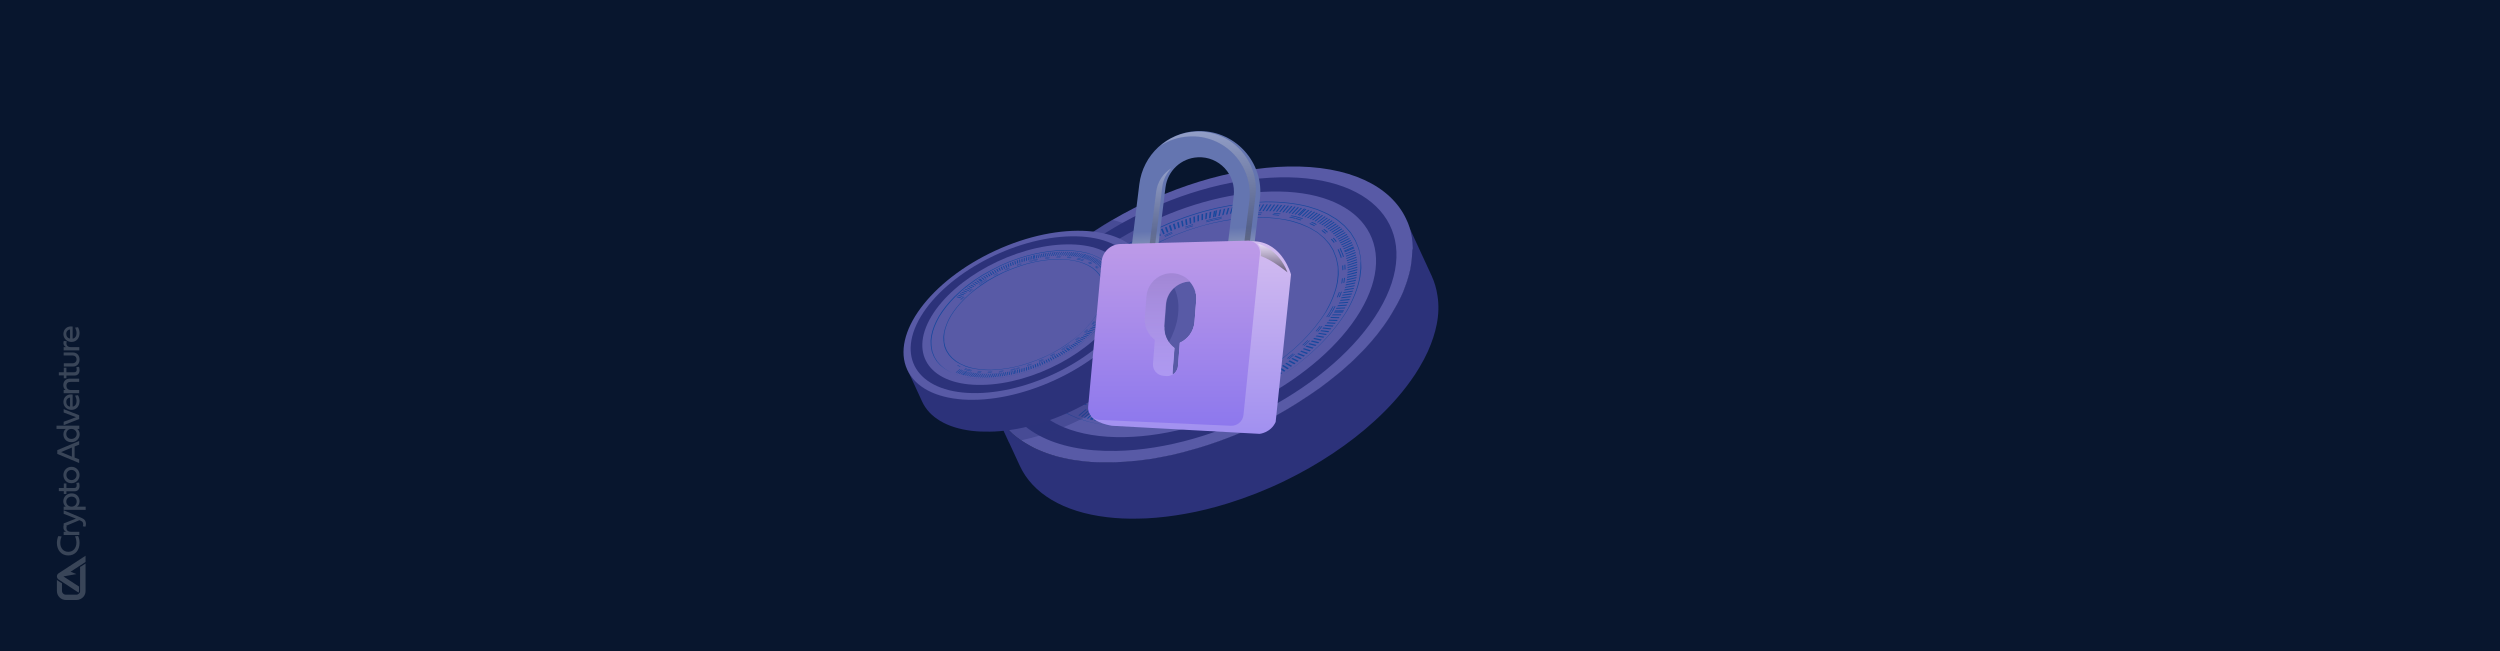 <?xml version="1.0" encoding="UTF-8"?> <svg xmlns="http://www.w3.org/2000/svg" xmlns:xlink="http://www.w3.org/1999/xlink" version="1.1" id="Layer_1" x="0px" y="0px" viewBox="0 0 1920 500" style="enable-background:new 0 0 1920 500;" xml:space="preserve"> <style type="text/css"> .st0{fill:#08162E;} .st1{opacity:0.2;} .st2{fill:#FFFFFF;} .st3{fill:#2C327A;} .st4{fill:#585AA6;} .st5{fill:#17479D;} .st6{opacity:0.38;fill:#2C327A;} .st7{fill:url(#SVGID_1_);} .st8{opacity:0.3;fill:url(#SVGID_2_);} .st9{opacity:0.3;fill:url(#SVGID_3_);} .st10{fill:url(#SVGID_4_);} .st11{fill:url(#SVGID_5_);} .st12{opacity:0.32;fill:url(#SVGID_6_);} .st13{opacity:0.5;fill:url(#SVGID_7_);} </style> <g> <rect id="XMLID_242_" class="st0" width="1920" height="500"></rect> <g id="XMLID_128_" class="st1"> <path id="XMLID_141_" class="st2" d="M62.3,435l3.4-2.2v21.1c0,0.4,0,0.8-0.1,1.2c-0.1,0.4-0.2,0.7-0.3,1.1 c-0.4,1.3-1.3,2.4-2.4,3.2c-0.3,0.2-0.6,0.4-1,0.6c-0.9,0.5-2,0.8-3.1,0.8h-8.2c-3.8,0-6.9-3.1-6.9-6.9v-8.6 c0,0.1,0.1,0.1,0.2,0.2c0.1,0.1,0.2,0.2,0.3,0.3c0,0,0,0,0,0c0,0,0.1,0.1,0.1,0.1c0,0,0,0,0,0l3.3,2.1v5.8c0,1.6,1.3,2.9,2.9,2.9 h8.2c0,0,0.1,0,0.1,0c0.5,0,1-0.2,1.4-0.5c0.3-0.2,0.5-0.4,0.7-0.6l0-0.1c0-0.1,0.1-0.1,0.2-0.2c0,0,0.1-0.1,0.1-0.1 c0.1-0.1,0.1-0.3,0.2-0.4c0,0,0-0.1,0-0.1c0.1-0.2,0.1-0.4,0.1-0.6c0,0,0,0,0-0.1c0-0.1,0-0.1,0-0.2v-18.5L62.3,435z M65.7,426.8 L45,440.3c-0.8,0.5-1.3,1.4-1.3,2.4c0,0.7,0.3,1.3,0.7,1.9l0.1,0.1c0,0,0.1,0.1,0.1,0.1c0.1,0.1,0.2,0.1,0.3,0.2 c0,0,0.1,0.1,0.2,0.1l15.2,10c0.2-0.3,0.4-0.7,0.4-1.1v-3.5l-12-7.8l10-1.8l-4.5-1.8l11.5-7.5L65.7,426.8L65.7,426.8z M57.3,342.9 v8.5l3.5,1.4v2.8l-16.8-7v-2.9l16.8-7v2.8L57.3,342.9z M55.2,350.7v-7l-8.3,3.5L55.2,350.7z M54.8,339.6c-3.7,0-6.1-2.6-6.1-6 c0-2,0.7-3.4,1.9-4.2h-7.2v-2.5h17.5v2.5h-1.6c1.1,0.9,1.9,2.2,1.9,4.2C61.1,337,58.5,339.6,54.8,339.6 M50.9,333.3 c0,2.3,1.7,3.8,3.9,3.8c2.2,0,4.1-1.5,4.1-3.8s-1.9-3.9-4.1-3.9C52.6,329.4,50.9,331,50.9,333.3 M48.9,316.8v-2.6l11.9,4.7v2.9 l-11.9,4.7v-2.6l9.5-3.5L48.9,316.8z M59.9,303.5c0.8,1.4,1.2,2.9,1.2,4.5c0,4-2.5,6.8-6.2,6.8c-3.5,0-6.2-2.6-6.2-6.1 c0-3.9,3.2-6.4,7.1-5.7v9.3c2-0.4,3-2,3-4.3c0-1.4-0.4-2.6-1.1-4.2L59.9,303.5z M53.8,305.3c-1.7,0.2-2.9,1.4-2.9,3.4 s1.2,3.4,2.9,3.6V305.3z M53.6,290.8h7.2v2.5h-6.7c-2,0-3.1,1.1-3.1,2.9c0,1.8,1.1,3.3,3.1,3.3h6.7v2.5H48.9v-2.5h1.5 c-0.6-0.4-1.8-1.5-1.8-3.7C48.7,292.5,50.7,290.8,53.6,290.8 M51,285.9h6c1.3,0,1.9-0.7,1.9-2c0-0.6-0.1-1.4-0.3-1.9l2.1-0.3 c0.2,0.6,0.4,1.6,0.4,2.6c0,2.5-1.4,4.1-3.8,4.1H51v2.1H49v-2.2h-3.8v-2.4H49v-3.5H51C51,282.4,51,285.9,51,285.9z M48.9,273.1 v-2.4H56c3,0,5.1,2.2,5.1,5.4c0,3.2-2,5.4-5,5.4h-7.1V279h6.7c1.8,0,3.1-1.2,3.1-3c0-1.8-1.3-3-3.1-3H48.9z M50.6,266.5 c-1.3-0.7-1.9-1.8-1.9-3.1c0-0.9,0.3-1.6,0.3-1.6l2.3,0.3c0,0.1-0.3,0.7-0.3,1.5c0,1.3,0.7,3,3.4,3h6.5v2.5H48.9v-2.5H50.6z M59.9,251.3c0.8,1.4,1.2,2.9,1.2,4.5c0,4-2.5,6.8-6.2,6.8c-3.5,0-6.2-2.6-6.2-6.1c0-3.9,3.2-6.4,7.1-5.7v9.3c2-0.4,3-2,3-4.3 c0-1.4-0.4-2.6-1.1-4.2L59.9,251.3z M53.8,253c-1.7,0.2-2.9,1.4-2.9,3.4c0,2,1.2,3.4,2.9,3.6V253z"></path> <path id="XMLID_140_" class="st2" d="M60,411.6c0.4,0.9,1.1,2.5,1.1,5.4c0,5.7-3.5,9.6-8.7,9.6c-5.1,0-8.7-3.9-8.7-9.6 c0-2.3,0.6-4.3,1.1-5.3l2.5,0.3c-0.4,0.9-1,2.7-1,5c0,4.1,2.5,6.8,6.2,6.8c3.7,0,6.2-2.9,6.2-7.1c0-2-0.6-3.8-1.1-4.8L60,411.6z"></path> <path id="XMLID_139_" class="st2" d="M50.6,408.3c-1.3-0.7-1.9-1.8-1.9-3.1c0-0.9,0.3-1.6,0.3-1.6l2.3,0.3c0,0.1-0.3,0.7-0.3,1.5 c0,1.3,0.7,3,3.4,3h6.5v2.5H48.9v-2.5H50.6z"></path> <path id="XMLID_138_" class="st2" d="M48.9,394.6v-2.7l13.4,5.7c2.2,1,3.7,2,3.7,4.9c0,1-0.3,1.8-0.4,2l-2-0.3 c0.2-0.3,0.3-1,0.3-1.6c0-1.6-0.8-2.2-2.2-2.8l-0.7-0.3l-12.1,5.1V402l9.4-3.7L48.9,394.6z"></path> <path id="XMLID_134_" class="st2" d="M55,378.9c3.7,0,6.1,2.6,6.1,6c0,2-0.7,3.4-1.9,4.2h6.6v2.5H48.9v-2.5h1.6 c-1.1-0.9-1.9-2.2-1.9-4.2C48.7,381.5,51.3,378.9,55,378.9 M58.9,385.2c0-2.3-1.7-3.8-3.9-3.8c-2.2,0-4.1,1.5-4.1,3.8 s1.9,3.9,4.1,3.9C57.2,389.1,58.9,387.5,58.9,385.2"></path> <path id="XMLID_132_" class="st2" d="M51,374.8h6c1.3,0,1.9-0.7,1.9-2c0-0.6-0.1-1.4-0.3-1.9l2.1-0.3c0.2,0.6,0.4,1.6,0.4,2.6 c0,2.5-1.4,4.1-3.8,4.1H51v2.1H49v-2.2h-3.8v-2.4H49v-3.5H51C51,371.3,51,374.8,51,374.8z"></path> <path id="XMLID_129_" class="st2" d="M48.7,364.8c0-3.6,2.7-6.3,6.2-6.3s6.2,2.7,6.2,6.3s-2.7,6.3-6.2,6.3 C51.4,371.2,48.7,368.5,48.7,364.8 M58.8,364.8c0-2.2-1.7-3.9-3.9-3.9s-3.9,1.6-3.9,3.9s1.7,3.9,3.9,3.9S58.8,367.1,58.8,364.8"></path> </g> </g> <g> <path class="st3" d="M1103.4,249.1c-1.3,6.7-3.6,13.6-6.8,20.8c-1.8,4-4,8.1-6.5,12.3c-2.1,3.6-4.4,7.1-6.9,10.5 c-7.5,10.5-16.7,20.7-27.1,30.2c-19.6,18-43.6,33.9-69.6,46.5c-14.2,6.9-29,12.7-43.9,17.3c-10.7,3.3-21.5,6-32.3,7.9 c-10,1.8-19.9,3-29.6,3.5c-2.3,0.1-4.6,0.2-6.8,0.2c-8.4,0.2-16.3-0.2-23.7-1.1c-33.9-4-57.2-18.4-66.9-39.3l-8.4-18.2l-11.6-25.1 c0.1,0.2,0.2,0.4,0.3,0.6c0.2,0.3,0.3,0.6,0.5,1c0.1,0.2,0.2,0.4,0.3,0.5c0.1,0.2,0.2,0.5,0.4,0.7c0.3,0.5,0.6,1.1,0.9,1.6 c0.2,0.3,0.4,0.6,0.6,0.9c0.4,0.6,0.7,1.1,1.1,1.7c0,0.1,0.1,0.1,0.2,0.2c0.2,0.3,0.4,0.5,0.5,0.8c0.6,0.9,1.3,1.8,2,2.6 c0.7,0.9,1.4,1.7,2.1,2.5c0.2,0.3,0.5,0.5,0.7,0.8c0.1,0.1,0.2,0.2,0.3,0.3c0.4,0.5,0.9,0.9,1.4,1.4c0.3,0.3,0.5,0.5,0.8,0.8 c0.3,0.3,0.6,0.5,0.8,0.8c0.3,0.3,0.6,0.5,0.8,0.8c0.3,0.3,0.6,0.5,0.9,0.8c0.6,0.5,1.1,0.9,1.7,1.4c0,0,0.1,0,0.1,0.1 c0.9,0.7,1.8,1.4,2.8,2.1c0.5,0.4,1.1,0.8,1.7,1.1c0,0,0.1,0,0.1,0.1c0.2,0.1,0.4,0.3,0.6,0.4c0.5,0.4,1.1,0.7,1.7,1.1 c0.3,0.2,0.6,0.4,1,0.6c0.8,0.5,1.6,1,2.4,1.4c0.2,0.1,0.5,0.3,0.7,0.4c0.5,0.3,1,0.5,1.5,0.8c0.4,0.2,0.9,0.4,1.3,0.7 c0.3,0.1,0.5,0.3,0.8,0.4c0.6,0.3,1.1,0.5,1.7,0.8c0.4,0.2,0.8,0.4,1.2,0.5c0.1,0.1,0.2,0.1,0.4,0.2c0.5,0.2,1,0.4,1.5,0.6 c0.5,0.2,1.1,0.4,1.7,0.7c0.3,0.1,0.6,0.2,0.8,0.3c0.4,0.2,0.8,0.3,1.3,0.5c0.4,0.1,0.7,0.3,1.1,0.4c1,0.3,2,0.7,3,1 c0.3,0.1,0.6,0.2,0.9,0.3c0.3,0.1,0.5,0.2,0.8,0.2c0.3,0.1,0.6,0.2,0.9,0.3c0.5,0.2,1.1,0.3,1.6,0.5c0.3,0.1,0.5,0.1,0.8,0.2 c1.3,0.3,2.5,0.6,3.8,0.9c0.7,0.2,1.5,0.3,2.2,0.5c0.7,0.1,1.4,0.3,2.1,0.4c0.1,0,0.2,0,0.3,0.1c0.7,0.1,1.4,0.3,2.2,0.4 c0.6,0.1,1.2,0.2,1.8,0.3c0.3,0,0.6,0.1,0.9,0.1c0.7,0.1,1.4,0.2,2.1,0.3c0.8,0.1,1.6,0.2,2.3,0.3c0.2,0,0.4,0,0.6,0.1 c0.6,0.1,1.1,0.1,1.7,0.2c0.1,0,0.2,0,0.2,0c0.5,0.1,1,0.1,1.6,0.2c0.4,0,0.8,0.1,1.2,0.1c0.2,0,0.3,0,0.5,0 c0.6,0.1,1.3,0.1,1.9,0.2c0.8,0.1,1.5,0.1,2.3,0.1c0.9,0.1,1.7,0.1,2.6,0.1c0.9,0,1.7,0.1,2.6,0.1c0.7,0,1.5,0,2.2,0 c2.3,0,4.6,0,6.9,0c1.1,0,2.3-0.1,3.4-0.1c0.4,0,0.9,0,1.3-0.1c0.7,0,1.4-0.1,2.1-0.1c0.6,0,1.2-0.1,1.8-0.1c0.6,0,1.2-0.1,1.8-0.1 c0.7,0,1.5-0.1,2.2-0.2c0.5,0,1-0.1,1.5-0.1c0.6,0,1.2-0.1,1.8-0.2c0.5,0,1-0.1,1.5-0.1c0.5,0,0.9-0.1,1.4-0.1 c3.4-0.4,6.7-0.8,10.1-1.3c0.5-0.1,1-0.2,1.5-0.2c0.7-0.1,1.5-0.2,2.2-0.4c0.5-0.1,1-0.2,1.5-0.3c0.7-0.1,1.5-0.3,2.2-0.4 c0.7-0.1,1.3-0.2,2-0.4c0.6-0.1,1.1-0.2,1.7-0.3c0.8-0.2,1.6-0.3,2.4-0.5c0.7-0.1,1.3-0.3,2-0.4c0.7-0.1,1.3-0.3,2-0.4 c0.7-0.1,1.3-0.3,2-0.5c1.3-0.3,2.7-0.6,4-1c0.6-0.1,1.1-0.3,1.7-0.4c3.5-0.9,7-1.8,10.4-2.9c0.7-0.2,1.3-0.4,2-0.6 c0.7-0.2,1.3-0.4,2-0.6c1.8-0.6,3.6-1.1,5.4-1.7c5.6-1.8,11.1-3.8,16.6-6c0.4-0.2,0.9-0.3,1.3-0.5c0.9-0.4,1.9-0.7,2.8-1.1 c0.9-0.4,1.8-0.7,2.7-1.1c0.5-0.2,1.1-0.5,1.6-0.7c0.7-0.3,1.5-0.6,2.2-1c1.1-0.5,2.1-0.9,3.2-1.4c0.9-0.4,1.8-0.8,2.7-1.2 c0.7-0.3,1.5-0.7,2.2-1c0.4-0.2,0.8-0.4,1.1-0.5c0.7-0.3,1.3-0.6,2-1c2.3-1.1,4.5-2.2,6.7-3.3c0.3-0.2,0.6-0.3,0.9-0.5 c0.7-0.4,1.4-0.7,2-1.1c1.6-0.8,3.2-1.7,4.7-2.5c0.8-0.4,1.5-0.8,2.3-1.3c1.6-0.9,3.2-1.8,4.7-2.7c0.8-0.4,1.5-0.9,2.3-1.4 c0.8-0.5,1.5-0.9,2.3-1.4c0.8-0.5,1.5-0.9,2.3-1.4c0.6-0.4,1.3-0.8,1.9-1.2c2.9-1.8,5.8-3.7,8.6-5.6c0.5-0.4,1.1-0.7,1.6-1.1 c1.2-0.8,2.4-1.6,3.5-2.4c0.6-0.4,1.3-0.9,1.9-1.3c0.7-0.5,1.4-1,2.1-1.5c3.5-2.6,6.9-5.2,10.2-7.9c0.7-0.5,1.3-1.1,2-1.6 c0.7-0.6,1.4-1.2,2.1-1.7c0.6-0.5,1.2-1,1.8-1.5c1.3-1.1,2.5-2.2,3.7-3.3c0,0,0,0,0.1-0.1c0.6-0.5,1.2-1.1,1.8-1.6 c0.1-0.1,0.3-0.2,0.4-0.3c0.5-0.5,1.1-1,1.6-1.5c0.6-0.6,1.3-1.2,1.9-1.8c2.1-2,4.1-4,6.1-6.1c0.9-0.9,1.7-1.8,2.6-2.7 c1.7-1.8,3.3-3.7,4.9-5.5c0.3-0.4,0.7-0.8,1-1.2c0.1-0.2,0.3-0.3,0.4-0.5c0.7-0.8,1.4-1.7,2.1-2.5c0.3-0.3,0.6-0.7,0.8-1 c1.7-2.1,3.4-4.3,4.9-6.5c0.2-0.2,0.3-0.4,0.5-0.6c0.1-0.1,0.2-0.3,0.3-0.4c0.3-0.4,0.6-0.9,0.9-1.3c0.9-1.2,1.7-2.5,2.5-3.7 c0.2-0.4,0.5-0.8,0.7-1.2c0.3-0.4,0.6-0.9,0.8-1.3c0.6-0.9,1.1-1.8,1.6-2.7c2.2-3.6,4.1-7.2,5.8-10.7c0.2-0.5,0.5-1,0.7-1.5 c0.4-0.9,0.8-1.8,1.2-2.7c0.2-0.4,0.4-0.9,0.5-1.3c0,0,0,0,0-0.1c0.2-0.4,0.3-0.9,0.5-1.3c0.2-0.4,0.3-0.8,0.5-1.3c0,0,0-0.1,0-0.1 c0.2-0.4,0.3-0.8,0.5-1.3c0.1-0.4,0.3-0.7,0.4-1.1c0.2-0.5,0.3-1,0.5-1.5c0.4-1.3,0.8-2.6,1.2-4c0.1-0.4,0.2-0.8,0.3-1.1 c0.2-0.8,0.4-1.6,0.6-2.4c0.1-0.4,0.2-0.8,0.3-1.2c0.1-0.3,0.1-0.6,0.2-0.9c0-0.2,0.1-0.5,0.1-0.7c0.1-0.6,0.2-1.1,0.3-1.7 c0,0,0-0.1,0-0.2c0.2-1.1,0.4-2.2,0.5-3.3c0,0,0-0.1,0-0.1c0.1-1.1,0.2-2.2,0.3-3.3l0-0.3c0-0.5,0.1-1,0.1-1.5c0-0.6,0-1.1,0.1-1.7 c0-0.9,0-1.8,0-2.7c0-1.4-0.1-2.8-0.2-4.1c0,0,0-0.1,0-0.1c-0.1-1-0.2-2-0.3-2.9c0-0.3-0.1-0.7-0.1-1c-0.1-0.3-0.1-0.7-0.2-1 c-0.1-0.3-0.1-0.6-0.2-1c0,0,0,0,0,0c-0.1-0.3-0.1-0.7-0.2-1c-0.1-0.3-0.1-0.6-0.2-1c-0.2-0.7-0.3-1.3-0.5-2 c-0.2-0.6-0.3-1.1-0.5-1.7c-0.1-0.4-0.3-0.9-0.4-1.3c-0.1-0.3-0.2-0.5-0.3-0.8c-0.1-0.3-0.2-0.6-0.3-0.9c-0.1-0.3-0.2-0.7-0.4-1 c-0.2-0.6-0.5-1.2-0.8-1.8c-0.1-0.3-0.3-0.6-0.4-0.9c0.1,0.2,0.2,0.3,0.2,0.5l19.9,43.1c2.2,4.8,3.7,9.9,4.5,15.4 C1105.1,234.2,1104.9,241.5,1103.4,249.1z"></path> <path class="st4" d="M1084.6,193.6c0,0.5,0,1.1-0.1,1.7c0,0.5-0.1,1-0.1,1.5l0,0.3c-0.1,1.1-0.2,2.2-0.3,3.3c0,0,0,0.1,0,0.1 c-0.1,1.1-0.3,2.2-0.5,3.3c0,0.1,0,0.1,0,0.2c-0.1,0.6-0.2,1.1-0.3,1.7c0,0.2-0.1,0.5-0.1,0.7c-0.1,0.3-0.1,0.6-0.2,0.9 c-0.1,0.4-0.2,0.8-0.3,1.2c-0.2,0.8-0.4,1.6-0.6,2.4c-0.1,0.4-0.2,0.8-0.3,1.1c-0.4,1.3-0.8,2.6-1.2,4c-0.2,0.5-0.3,1-0.5,1.5 c-0.1,0.4-0.3,0.7-0.4,1.1c-0.1,0.4-0.3,0.8-0.5,1.3c0,0,0,0.1,0,0.1c-0.2,0.4-0.3,0.8-0.5,1.3c-0.2,0.4-0.3,0.9-0.5,1.3 c0,0,0,0,0,0.1c-0.2,0.4-0.4,0.9-0.5,1.3c-0.4,0.9-0.8,1.8-1.2,2.7c-0.2,0.5-0.5,1-0.7,1.5c-1.7,3.5-3.6,7.1-5.8,10.7 c-0.5,0.9-1.1,1.8-1.6,2.7c-0.3,0.4-0.6,0.9-0.8,1.3c-0.2,0.4-0.5,0.8-0.7,1.2c-0.8,1.3-1.7,2.5-2.5,3.7c-0.3,0.4-0.6,0.9-0.9,1.3 c-0.2,0.3-0.5,0.7-0.7,1c-1.6,2.2-3.2,4.3-4.9,6.5c-0.3,0.3-0.5,0.7-0.8,1c-0.7,0.8-1.4,1.7-2.1,2.5c-0.1,0.2-0.3,0.3-0.4,0.5 c-0.3,0.4-0.7,0.8-1,1.2c-1.6,1.9-3.3,3.7-4.9,5.5c-0.8,0.9-1.7,1.8-2.6,2.7c-2,2-4,4.1-6.1,6.1c-0.6,0.6-1.3,1.2-1.9,1.8 c-0.5,0.5-1.1,1-1.6,1.5c-0.1,0.1-0.2,0.2-0.4,0.3c-0.6,0.5-1.2,1.1-1.8,1.6c0,0,0,0-0.1,0.1c-1.2,1.1-2.5,2.2-3.7,3.3 c-0.6,0.5-1.2,1-1.8,1.5c-0.7,0.6-1.4,1.2-2.1,1.7c-0.7,0.5-1.3,1.1-2,1.6c-3.3,2.7-6.7,5.3-10.2,7.9c-0.7,0.5-1.4,1-2.1,1.5 c-0.6,0.4-1.2,0.9-1.9,1.3c-1.2,0.8-2.3,1.6-3.5,2.4c-0.5,0.4-1.1,0.7-1.6,1.1c-2.8,1.9-5.7,3.8-8.6,5.6c-0.6,0.4-1.3,0.8-1.9,1.2 c-0.8,0.5-1.5,0.9-2.3,1.4c-0.8,0.5-1.5,0.9-2.3,1.4c-0.8,0.5-1.5,0.9-2.3,1.4c-1.6,0.9-3.1,1.8-4.7,2.7c-0.8,0.4-1.5,0.8-2.3,1.3 c-1.6,0.9-3.2,1.7-4.7,2.5c-0.7,0.4-1.4,0.7-2,1.1c-0.3,0.2-0.6,0.3-0.9,0.5c-2.2,1.1-4.5,2.3-6.7,3.3c-0.7,0.3-1.3,0.6-2,1 c-0.4,0.2-0.8,0.4-1.1,0.5c-0.7,0.3-1.5,0.7-2.2,1c-0.9,0.4-1.8,0.8-2.7,1.2c-1.1,0.5-2.1,0.9-3.2,1.4c-0.7,0.3-1.5,0.6-2.2,1 c-0.5,0.2-1.1,0.5-1.6,0.7c-0.9,0.4-1.8,0.8-2.7,1.1c-0.9,0.4-1.9,0.8-2.8,1.1c-0.4,0.2-0.9,0.3-1.3,0.5c-5.5,2.2-11,4.2-16.6,6 c-1.8,0.6-3.6,1.2-5.4,1.7c-0.7,0.2-1.3,0.4-2,0.6c-0.7,0.2-1.3,0.4-2,0.6c-3.5,1-7,2-10.4,2.9c-0.6,0.1-1.1,0.3-1.7,0.4 c-1.3,0.3-2.7,0.7-4,1c-0.7,0.2-1.3,0.3-2,0.5c-0.7,0.2-1.3,0.3-2,0.4c-0.7,0.1-1.3,0.3-2,0.4c-0.8,0.2-1.6,0.3-2.4,0.5 c-0.6,0.1-1.1,0.2-1.7,0.3c-0.7,0.1-1.3,0.3-2,0.4c-0.7,0.1-1.5,0.3-2.2,0.4c-0.5,0.1-1,0.2-1.5,0.3c-0.7,0.1-1.5,0.2-2.2,0.4 c-0.5,0.1-1,0.2-1.5,0.2c-3.4,0.5-6.7,0.9-10.1,1.3c-0.5,0-0.9,0.1-1.4,0.1c-0.5,0.1-1,0.1-1.5,0.1c-0.6,0.1-1.2,0.1-1.8,0.2 c-0.5,0-1,0.1-1.5,0.1c-0.7,0.1-1.5,0.1-2.2,0.2c-0.6,0-1.2,0.1-1.8,0.1c-0.6,0-1.2,0.1-1.8,0.1c-0.7,0-1.4,0.1-2.1,0.1 c-0.4,0-0.9,0-1.3,0.1c-1.1,0-2.3,0.1-3.4,0.1c-2.3,0-4.7,0-6.9,0c-0.7,0-1.5,0-2.2,0c-0.9,0-1.8-0.1-2.6-0.1 c-0.9,0-1.7-0.1-2.6-0.1c-0.8,0-1.5-0.1-2.3-0.1c-0.7,0-1.3-0.1-1.9-0.2c-0.2,0-0.3,0-0.5,0c-0.4,0-0.8-0.1-1.2-0.1 c-0.5,0-1.1-0.1-1.6-0.2c-0.1,0-0.2,0-0.2,0c-0.8-0.1-1.5-0.2-2.3-0.3c-0.8-0.1-1.6-0.2-2.3-0.3c-0.7-0.1-1.4-0.2-2.1-0.3 c-0.3,0-0.6-0.1-0.9-0.1c-0.6-0.1-1.2-0.2-1.8-0.3c-0.7-0.1-1.5-0.3-2.2-0.4c-0.1,0-0.2,0-0.3-0.1c-0.7-0.1-1.4-0.3-2.1-0.4 c-0.7-0.2-1.5-0.3-2.2-0.5c-1.3-0.3-2.6-0.6-3.8-0.9c-0.3-0.1-0.5-0.1-0.8-0.2c-0.5-0.1-1.1-0.3-1.6-0.5c-0.3-0.1-0.6-0.2-0.9-0.3 c-0.3-0.1-0.5-0.1-0.8-0.2c-0.3-0.1-0.6-0.2-0.9-0.3c-1-0.3-2-0.6-3-1c-0.4-0.1-0.7-0.3-1.1-0.4c-0.4-0.2-0.8-0.3-1.3-0.5 c-0.3-0.1-0.6-0.2-0.8-0.3c-0.6-0.2-1.1-0.4-1.7-0.7c-0.5-0.2-1-0.4-1.5-0.6c-0.1,0-0.2-0.1-0.4-0.2c-0.4-0.2-0.8-0.4-1.2-0.5 c-0.6-0.3-1.2-0.5-1.7-0.8c-0.3-0.1-0.5-0.3-0.8-0.4c-0.4-0.2-0.9-0.4-1.3-0.7c-0.5-0.2-1-0.5-1.5-0.8c-0.2-0.1-0.5-0.2-0.7-0.4 c-0.8-0.4-1.6-0.9-2.4-1.4c-0.3-0.2-0.6-0.4-1-0.6c-0.6-0.3-1.1-0.7-1.7-1.1c-0.2-0.1-0.4-0.3-0.6-0.4c0,0-0.1,0-0.1-0.1 c-0.6-0.4-1.1-0.8-1.7-1.1c-1-0.7-1.9-1.4-2.8-2.1c0,0-0.1,0-0.1-0.1c-0.6-0.5-1.1-0.9-1.7-1.4c-0.3-0.2-0.6-0.5-0.9-0.8 c-0.3-0.2-0.6-0.5-0.8-0.8c-0.3-0.3-0.6-0.5-0.8-0.8c-0.3-0.3-0.5-0.5-0.8-0.8c-0.5-0.4-0.9-0.9-1.4-1.4c-0.1-0.1-0.2-0.2-0.3-0.3 c-0.2-0.3-0.5-0.5-0.7-0.8c-0.7-0.8-1.5-1.7-2.1-2.5c-0.7-0.9-1.3-1.7-2-2.6c-0.2-0.3-0.4-0.5-0.5-0.8c-0.1-0.1-0.1-0.1-0.2-0.2 c-0.4-0.6-0.7-1.1-1.1-1.7c-0.2-0.3-0.4-0.6-0.6-0.9c-0.3-0.5-0.6-1.1-0.9-1.6c-0.1-0.2-0.3-0.5-0.4-0.7c-0.1-0.2-0.2-0.4-0.3-0.5 c-0.2-0.3-0.3-0.6-0.5-1c-0.1-0.2-0.2-0.4-0.3-0.6c-0.1-0.1-0.1-0.3-0.2-0.4c-8.8-19-6.3-43.4,9.7-70.2 c17-28.5,46.5-54.9,81.3-75.3c41.4-24.3,90.4-40.1,135-41c46.9-0.9,78.8,15,90.6,40.4c0.1,0.2,0.2,0.3,0.2,0.5 c0.1,0.1,0.1,0.3,0.2,0.4c0.3,0.6,0.5,1.2,0.8,1.8c0.1,0.3,0.3,0.7,0.4,1c0.1,0.3,0.2,0.6,0.3,0.9c0.1,0.3,0.2,0.5,0.3,0.8 c0.2,0.4,0.3,0.9,0.4,1.3c0.2,0.6,0.3,1.1,0.5,1.7c0.2,0.6,0.3,1.3,0.5,2c0.1,0.3,0.1,0.6,0.2,1c0.1,0.3,0.1,0.7,0.2,1c0,0,0,0,0,0 c0.1,0.3,0.1,0.6,0.2,1c0.1,0.3,0.1,0.7,0.2,1c0,0.3,0.1,0.7,0.1,1c0.1,1,0.2,2,0.3,2.9c0,0,0,0.1,0,0.1c0.1,1.4,0.2,2.7,0.2,4.1 C1084.6,191.8,1084.6,192.7,1084.6,193.6z"></path> <path class="st3" d="M982.9,136.2c-39.7,0.8-83.2,14.1-120.7,34.9c-34.7,19.3-64.3,45-80.9,72.8c-23.6,39.5-15.2,73.5,16.8,90.6 c14.9,8,35,12.3,59.3,11.8c76.6-1.5,167-49.8,201.6-107.8C1093.6,180.7,1059.4,134.7,982.9,136.2z M1044.7,239 c-31.1,52.1-112,95.3-180.8,96.7c-18.6,0.4-34.4-2.4-47-7.6c-33.9-14.1-44-46.3-21.3-84.3c15.7-26.3,44-50.3,77.1-67.8 c32.5-17.2,69.6-28.2,103.7-28.9C1045.2,145.7,1075.7,186.9,1044.7,239z"></path> <polygon class="st5" points="1024.4,240.1 1031.1,240.1 1031.7,239.2 1024.9,239.3 "></polygon> <polygon class="st5" points="1023,242.2 1029.7,242.2 1030.2,241.4 1023.6,241.4 "></polygon> <polygon class="st5" points="1021.7,244.2 1028.2,244.4 1028.8,243.6 1022.2,243.4 "></polygon> <polygon class="st5" points="1020.3,246.3 1026.8,246.6 1027.4,245.7 1020.8,245.5 "></polygon> <polygon class="st5" points="1018.8,248.3 1025.2,248.7 1025.9,247.9 1019.5,247.5 "></polygon> <polygon class="st5" points="1017.2,250.3 1023.5,250.9 1024.2,250 1017.9,249.5 "></polygon> <polygon class="st5" points="1015.6,252.3 1021.8,253 1022.5,252.2 1016.3,251.5 "></polygon> <polygon class="st5" points="1014,254.3 1020.1,255.2 1020.8,254.3 1014.7,253.6 "></polygon> <polygon class="st5" points="1012.3,256.3 1018.3,257.3 1019,256.5 1013,255.6 "></polygon> <polygon class="st5" points="1010.4,258.3 1016.3,259.4 1017.1,258.6 1011.2,257.6 "></polygon> <polygon class="st5" points="1008.6,260.3 1014.3,261.6 1015.1,260.7 1009.3,259.5 "></polygon> <polygon class="st5" points="1006.8,262.3 1012.4,263.7 1013.1,262.8 1007.5,261.5 "></polygon> <polygon class="st5" points="1004.8,264.3 1010.2,265.7 1011.1,264.9 1005.6,263.5 "></polygon> <polygon class="st5" points="1002.7,266.2 1008,267.8 1008.9,267 1003.5,265.4 "></polygon> <polygon class="st5" points="1000.6,268.1 1005.8,269.9 1006.7,269 1001.4,267.4 "></polygon> <polygon class="st5" points="998.6,270 1003.6,271.9 1004.5,271.1 999.4,269.3 "></polygon> <polygon class="st5" points="996.3,271.9 1001.2,273.9 1002.2,273.1 997.2,271.2 "></polygon> <polygon class="st5" points="994.1,273.8 998.8,275.9 999.8,275.1 995,273 "></polygon> <polygon class="st5" points="991.8,275.6 996.4,277.9 997.4,277.1 992.7,274.9 "></polygon> <path class="st5" d="M989.5,277.5l4.5,2.3c0.3-0.2,0.7-0.5,1-0.8l-4.5-2.3C990.1,277,989.8,277.3,989.5,277.5z"></path> <polygon class="st5" points="987.1,279.3 991.4,281.7 992.4,281 988,278.6 "></polygon> <polygon class="st5" points="984.6,281 988.8,283.6 989.8,282.8 985.6,280.3 "></polygon> <polygon class="st5" points="982.2,282.8 986.2,285.5 987.2,284.7 983.2,282.1 "></polygon> <path class="st5" d="M979.7,284.5l3.9,2.8c0.3-0.2,0.7-0.5,1.1-0.7l-3.9-2.8C980.4,284.1,980.1,284.3,979.7,284.5z"></path> <polygon class="st5" points="977.1,286.2 980.8,289.1 981.9,288.4 978.2,285.5 "></polygon> <polygon class="st5" points="1023.4,239.4 1022.8,239.4 1020,243.5 1020.7,243.5 "></polygon> <polygon class="st5" points="1018.6,243.5 1019.2,243.5 1021.9,239.4 1021.3,239.4 "></polygon> <polygon class="st5" points="1015.6,250.6 1015,250.5 1011.7,254.6 1012.3,254.7 "></polygon> <polygon class="st5" points="1010.4,254.4 1011,254.5 1014.2,250.4 1013.6,250.4 "></polygon> <path class="st5" d="M1006,261.6l-0.5-0.1c-1.2,1.4-2.7,2.6-4.1,3.9l0.5,0.2C1003.2,264.2,1004.8,262.9,1006,261.6z"></path> <path class="st5" d="M1000.2,265l0.5,0.2c1.3-1.3,2.9-2.6,4-3.9l-0.5-0.1C1003,262.5,1001.5,263.7,1000.2,265z"></path> <polygon class="st5" points="994.5,272.1 994,271.9 989.4,275.7 989.9,275.9 "></polygon> <polygon class="st5" points="988.4,275.2 988.9,275.4 993.4,271.7 992.9,271.5 "></polygon> <path class="st5" d="M981.5,282.1l-0.4-0.3c-1.6,1.2-3.4,2.3-5.1,3.4l0.4,0.3C978.1,284.4,979.9,283.3,981.5,282.1z"></path> <path class="st5" d="M980.2,281.2c-1.6,1.2-3.3,2.3-5.1,3.4l0.4,0.3c1.7-1.1,3.5-2.2,5.1-3.4L980.2,281.2z"></path> <polygon class="st5" points="976,286.9 979.6,289.9 980.7,289.2 977,286.3 "></polygon> <polygon class="st5" points="973.4,288.6 976.9,291.6 977.9,290.9 974.4,287.9 "></polygon> <polygon class="st5" points="970.8,290.2 974.1,293.4 975.2,292.7 971.8,289.6 "></polygon> <polygon class="st5" points="968.1,291.8 971.2,295 972.3,294.4 969.2,291.2 "></polygon> <polygon class="st5" points="965.4,293.3 968.3,296.7 969.5,296 966.5,292.7 "></polygon> <polygon class="st5" points="962.7,294.9 965.4,298.3 966.6,297.7 963.8,294.3 "></polygon> <path class="st5" d="M960,296.4l2.6,3.6c0.4-0.2,0.8-0.4,1.2-0.6l-2.7-3.5C960.7,296,960.3,296.2,960,296.4z"></path> <polygon class="st5" points="957.1,297.8 959.5,301.4 960.7,300.8 958.2,297.2 "></polygon> <polygon class="st5" points="954.3,299.2 956.6,302.9 957.7,302.3 955.4,298.6 "></polygon> <polygon class="st5" points="951.5,300.6 953.6,304.4 954.7,303.8 952.6,300 "></polygon> <polygon class="st5" points="948.7,301.9 950.5,305.8 951.7,305.3 949.8,301.4 "></polygon> <polygon class="st5" points="945.8,303.2 947.5,307.2 948.7,306.7 946.9,302.7 "></polygon> <polygon class="st5" points="944.4,308.5 945.6,308 944,304 942.9,304.4 "></polygon> <polygon class="st5" points="941.3,309.9 942.5,309.3 941.2,305.2 940,305.7 "></polygon> <polygon class="st5" points="938.2,311.1 939.4,310.6 938.3,306.4 937.1,306.8 "></polygon> <polygon class="st5" points="935.1,312.3 936.3,311.8 935.3,307.5 934.2,307.9 "></polygon> <polygon class="st5" points="932,313.4 933.2,313 932.4,308.6 931.2,309 "></polygon> <path class="st5" d="M928.9,314.6c0.4-0.1,0.8-0.3,1.2-0.5l-0.6-4.4c-0.4,0.1-0.8,0.3-1.2,0.4L928.9,314.6z"></path> <polygon class="st5" points="925.7,315.6 926.9,315.2 926.5,310.7 925.4,311.1 "></polygon> <polygon class="st5" points="922.6,316.6 923.8,316.2 923.6,311.6 922.4,312 "></polygon> <polygon class="st5" points="919.4,317.6 920.7,317.2 920.6,312.6 919.4,312.9 "></polygon> <path class="st5" d="M916.3,318.5c0.4-0.1,0.8-0.2,1.2-0.3l0.2-4.7c-0.4,0.1-0.8,0.2-1.2,0.3L916.3,318.5z"></path> <polygon class="st5" points="913.5,314.6 913.1,319.3 914.4,319 914.7,314.3 "></polygon> <polygon class="st5" points="910.6,315.3 910,320.1 911.2,319.8 911.8,315 "></polygon> <polygon class="st5" points="907.7,316.1 906.9,320.9 908.1,320.6 908.8,315.8 "></polygon> <polygon class="st5" points="970.9,289 976.2,285.6 975.8,285.4 970.6,288.7 "></polygon> <polygon class="st5" points="975.4,285 975,284.7 969.9,288 970.2,288.3 "></polygon> <path class="st5" d="M961.3,294.1c-1.8,1.1-3.8,1.9-5.6,2.9l0.2,0.4c1.9-1,3.9-1.8,5.7-2.9L961.3,294.1z"></path> <path class="st5" d="M955.4,296.5c1.9-1,3.8-1.8,5.6-2.9l-0.3-0.3c-1.8,1.1-3.7,1.9-5.5,2.9L955.4,296.5z"></path> <polygon class="st5" points="940.2,304.6 946.1,302 945.9,301.6 940.1,304.2 "></polygon> <polygon class="st5" points="939.8,303.3 939.9,303.7 945.7,301.1 945.5,300.8 "></polygon> <path class="st5" d="M924.1,310.5c2-0.6,4-1.2,6-2l-0.1-0.4c-2,0.8-4,1.3-6,2L924.1,310.5z"></path> <path class="st5" d="M929.9,307.1c-1.9,0.8-3.9,1.3-5.9,1.9l0,0.5c2-0.7,4-1.2,5.9-2L929.9,307.1z"></path> <polygon class="st5" points="907.8,315 913.8,313.5 913.9,313 907.9,314.6 "></polygon> <polygon class="st5" points="914,312 908.1,313.5 908,314 913.9,312.5 "></polygon> <polygon class="st5" points="906.4,316.4 905.5,321.3 906.7,320.9 907.5,316.1 "></polygon> <polygon class="st5" points="903.5,317 902.4,321.9 903.6,321.6 904.6,316.8 "></polygon> <polygon class="st5" points="900.5,317.5 899.3,322.5 900.5,322.2 901.7,317.3 "></polygon> <polygon class="st5" points="897.6,318.1 896.2,323.1 897.4,322.8 898.8,317.9 "></polygon> <path class="st5" d="M894.7,318.6l-1.6,5c0.4,0,0.8-0.1,1.2-0.2l1.6-5C895.5,318.5,895.1,318.6,894.7,318.6z"></path> <polygon class="st5" points="891.9,319 890.1,324 891.2,323.9 893,318.9 "></polygon> <polygon class="st5" points="889,319.4 887,324.4 888.2,324.3 890.2,319.2 "></polygon> <polygon class="st5" points="886.2,319.7 884,324.8 885.2,324.6 887.3,319.6 "></polygon> <path class="st5" d="M883.4,320.1l-2.4,5.1c0.4,0,0.8-0.1,1.2-0.1l2.3-5.1C884.1,320,883.7,320,883.4,320.1z"></path> <polygon class="st5" points="880.6,320.2 878.1,325.3 879.2,325.2 881.7,320.1 "></polygon> <polygon class="st5" points="877.9,320.4 875.1,325.5 876.3,325.4 878.9,320.3 "></polygon> <polygon class="st5" points="875.1,320.5 872.2,325.6 873.3,325.6 876.2,320.5 "></polygon> <path class="st5" d="M872.4,320.6l-3.1,5.1c0.4,0,0.7,0,1.1,0l3-5.1C873.1,320.6,872.7,320.6,872.4,320.6z"></path> <polygon class="st5" points="869.8,320.6 866.5,325.7 867.6,325.7 870.8,320.6 "></polygon> <polygon class="st5" points="867.1,320.5 863.7,325.7 864.8,325.7 868.2,320.6 "></polygon> <polygon class="st5" points="864.5,320.5 860.9,325.6 862,325.6 865.5,320.5 "></polygon> <path class="st5" d="M861.9,320.4l-3.8,5.1c0.3,0,0.7,0.1,1.1,0.1l3.7-5.1C862.6,320.5,862.2,320.4,861.9,320.4z"></path> <polygon class="st5" points="859.4,320.1 855.5,325.2 856.6,325.3 860.4,320.2 "></polygon> <polygon class="st5" points="857,319.9 852.9,325 853.9,325.1 857.9,320 "></polygon> <polygon class="st5" points="854.5,319.6 850.2,324.7 851.3,324.8 855.4,319.7 "></polygon> <path class="st5" d="M852,319.3l-4.4,5c0.3,0.1,0.6,0.1,1,0.2l4.3-5.1C852.6,319.4,852.4,319.3,852,319.3z"></path> <polygon class="st5" points="849.8,318.8 845.2,323.8 846.2,324.1 850.6,319 "></polygon> <polygon class="st5" points="847.5,318.4 842.7,323.4 843.7,323.6 848.4,318.6 "></polygon> <polygon class="st5" points="845.1,317.9 840.3,322.9 841.2,323.1 846.1,318.1 "></polygon> <polygon class="st5" points="842.9,317.4 837.9,322.3 838.8,322.6 843.8,317.6 "></polygon> <path class="st5" d="M901.7,316.3l3-0.6c1-0.2,2-0.4,3-0.7l0.1-0.5c-1,0.3-2,0.5-3,0.7l-2.9,0.6L901.7,316.3z"></path> <path class="st5" d="M902.1,314.7l-0.1,0.5l2.9-0.6c1-0.2,2-0.4,2.9-0.7l0.1-0.5c-1,0.3-2,0.5-2.9,0.7L902.1,314.7z"></path> <polygon class="st5" points="886,318.7 891.8,318 891.9,317.5 886.2,318.2 "></polygon> <polygon class="st5" points="892.4,316.4 886.7,317.1 886.4,317.6 892.2,316.9 "></polygon> <polygon class="st5" points="870.9,319.5 873.6,319.5 876.4,319.4 876.7,318.9 873.9,319 871.2,319 "></polygon> <polygon class="st5" points="877,318.2 877.3,317.7 874.5,317.9 871.9,317.8 871.6,318.3 874.2,318.4 "></polygon> <polygon class="st5" points="856.8,318.7 861.9,319.2 862.2,318.7 857.2,318.2 "></polygon> <polygon class="st5" points="863.1,317.6 858.1,317 857.7,317.5 862.7,318.1 "></polygon> <path class="st5" d="M844,316.3c1.4,0.5,3.1,0.7,4.6,1l0.5-0.5c-1.5-0.3-3.2-0.5-4.6-1L844,316.3z"></path> <path class="st5" d="M850.1,315.7c-1.5-0.3-3.2-0.5-4.5-1l-0.5,0.5c1.4,0.5,3,0.7,4.5,1L850.1,315.7z"></path> <polygon class="st5" points="842,317.1 836.9,322 837.8,322.3 842.8,317.3 "></polygon> <polygon class="st5" points="839.9,316.4 834.7,321.3 835.6,321.6 840.7,316.7 "></polygon> <polygon class="st5" points="837.8,315.8 832.4,320.6 833.3,320.9 838.6,316 "></polygon> <path class="st5" d="M835.7,315.1l-5.5,4.8c0.3,0.1,0.6,0.2,0.9,0.3l5.4-4.8C836.2,315.3,835.9,315.2,835.7,315.1z"></path> <polygon class="st5" points="833.8,314.3 828.2,319 829,319.3 834.5,314.6 "></polygon> <polygon class="st5" points="839.6,315 843.9,316.3 844.4,315.8 840.1,314.5 "></polygon> <polygon class="st5" points="840.8,313.9 845,315.2 845.5,314.7 841.3,313.4 "></polygon> <path class="st5" d="M834.1,311.2l0.6-0.5c-1.2-0.6-2.6-1-3.7-1.8l-0.6,0.5C831.4,310.2,832.8,310.7,834.1,311.2z"></path> <polygon class="st5" points="835.5,218.4 830,216.9 829.2,217.8 834.7,219.2 "></polygon> <polygon class="st5" points="837.6,216.5 832.3,214.9 831.4,215.7 836.8,217.3 "></polygon> <polygon class="st5" points="839.7,214.6 834.4,212.8 833.6,213.6 838.8,215.3 "></polygon> <polygon class="st5" points="841.7,212.6 836.7,210.8 835.8,211.6 840.9,213.4 "></polygon> <polygon class="st5" points="844,210.8 839,208.8 838.1,209.6 843.1,211.5 "></polygon> <polygon class="st5" points="846.2,208.9 841.5,206.8 840.5,207.6 845.3,209.6 "></polygon> <polygon class="st5" points="848.5,207.1 843.9,204.8 842.9,205.6 847.6,207.8 "></polygon> <path class="st5" d="M850.8,205.2l-4.5-2.3c-0.3,0.2-0.6,0.5-1,0.8l4.5,2.3C850.2,205.7,850.4,205.4,850.8,205.2z"></path> <polygon class="st5" points="853.2,203.4 848.9,201 847.9,201.7 852.2,204.1 "></polygon> <polygon class="st5" points="855.6,201.7 851.5,199.1 850.4,199.8 854.7,202.4 "></polygon> <polygon class="st5" points="858.1,199.9 854.1,197.2 853,198 857.1,200.6 "></polygon> <path class="st5" d="M860.6,198.2l-3.8-2.8c-0.4,0.2-0.7,0.5-1.1,0.7l3.9,2.8C859.9,198.6,860.2,198.4,860.6,198.2z"></path> <polygon class="st5" points="863.2,196.5 859.5,193.6 858.4,194.3 862.1,197.2 "></polygon> <path class="st5" d="M834.3,221.1l0.6,0.1c1.2-1.4,2.7-2.6,4.1-3.9l-0.5-0.2C837,218.5,835.5,219.8,834.3,221.1z"></path> <path class="st5" d="M840.1,217.7l-0.5-0.2c-1.4,1.3-2.9,2.6-4,3.9l0.6,0.1C837.3,220.2,838.8,219,840.1,217.7z"></path> <polygon class="st5" points="845.8,210.6 846.3,210.8 850.9,207 850.4,206.8 "></polygon> <polygon class="st5" points="851.9,207.5 851.4,207.3 846.9,211 847.4,211.2 "></polygon> <path class="st5" d="M858.8,200.6l0.4,0.3c1.6-1.2,3.4-2.3,5.1-3.4l-0.4-0.3C862.2,198.3,860.4,199.4,858.8,200.6z"></path> <path class="st5" d="M865.1,198.1l-0.4-0.3c-1.7,1.1-3.5,2.2-5.1,3.4l0.4,0.3C861.6,200.3,863.4,199.2,865.1,198.1z"></path> <polygon class="st5" points="864.3,195.8 860.7,192.8 859.6,193.5 863.3,196.4 "></polygon> <polygon class="st5" points="866.9,194.1 863.4,191.1 862.3,191.7 865.8,194.8 "></polygon> <polygon class="st5" points="869.5,192.5 866.2,189.3 865.1,190 868.4,193.1 "></polygon> <polygon class="st5" points="872.2,190.9 869.1,187.6 867.9,188.3 871.1,191.5 "></polygon> <polygon class="st5" points="874.9,189.4 872,186 870.8,186.6 873.8,190 "></polygon> <polygon class="st5" points="877.6,187.8 874.8,184.4 873.7,185 876.5,188.4 "></polygon> <path class="st5" d="M880.3,186.3l-2.6-3.6c-0.4,0.2-0.8,0.4-1.2,0.6l2.6,3.5C879.6,186.7,880,186.5,880.3,186.3z"></path> <polygon class="st5" points="883.1,184.9 880.7,181.3 879.6,181.8 882,185.5 "></polygon> <polygon class="st5" points="885.9,183.5 883.7,179.8 882.5,180.4 884.8,184.1 "></polygon> <polygon class="st5" points="888.7,182.1 886.7,178.3 885.5,178.8 887.7,182.6 "></polygon> <polygon class="st5" points="891.6,180.8 889.7,176.8 888.5,177.4 890.5,181.3 "></polygon> <polygon class="st5" points="894.5,179.5 892.8,175.5 891.6,176 893.4,180 "></polygon> <polygon class="st5" points="895.9,174.2 894.7,174.7 896.2,178.7 897.4,178.2 "></polygon> <polygon class="st5" points="899,172.8 897.7,173.3 899.1,177.5 900.3,177 "></polygon> <polygon class="st5" points="902.1,171.6 900.8,172.1 902,176.3 903.2,175.8 "></polygon> <polygon class="st5" points="905.2,170.4 904,170.9 905,175.2 906.1,174.7 "></polygon> <polygon class="st5" points="908.3,169.3 907.1,169.7 907.9,174.1 909,173.6 "></polygon> <path class="st5" d="M911.4,168.1c-0.4,0.1-0.8,0.3-1.2,0.5l0.6,4.4c0.4-0.1,0.8-0.3,1.2-0.4L911.4,168.1z"></path> <polygon class="st5" points="914.6,167.1 913.4,167.5 913.8,172 914.9,171.6 "></polygon> <polygon class="st5" points="917.7,166.1 916.5,166.5 916.7,171.1 917.9,170.7 "></polygon> <polygon class="st5" points="920.9,165.1 919.6,165.5 919.7,170.1 920.8,169.8 "></polygon> <path class="st5" d="M924,164.2c-0.4,0.1-0.8,0.2-1.2,0.3l-0.1,4.7c0.4-0.1,0.8-0.2,1.2-0.3L924,164.2z"></path> <polygon class="st5" points="926.7,168.1 927.2,163.4 925.9,163.7 925.6,168.4 "></polygon> <polygon class="st5" points="929.7,167.4 930.3,162.6 929,162.9 928.5,167.7 "></polygon> <polygon class="st5" points="932.6,166.6 933.4,161.8 932.2,162.1 931.5,166.9 "></polygon> <polygon class="st5" points="869.7,194 869.3,193.7 864.1,197.1 864.4,197.3 "></polygon> <polygon class="st5" points="870.4,194.7 870.1,194.4 864.9,197.7 865.2,198 "></polygon> <path class="st5" d="M879,188.6c1.8-1.1,3.8-1.9,5.6-2.9l-0.2-0.4c-1.9,1-3.9,1.8-5.7,2.9L879,188.6z"></path> <path class="st5" d="M879.6,189.4c1.8-1.1,3.7-1.9,5.6-2.9l-0.2-0.4c-1.9,1-3.8,1.8-5.6,2.9L879.6,189.4z"></path> <polygon class="st5" points="900.1,178.1 894.2,180.7 894.4,181.1 900.2,178.5 "></polygon> <polygon class="st5" points="900.5,179.4 900.4,179 894.6,181.5 894.7,181.9 "></polygon> <path class="st5" d="M916.2,172.2c-2,0.7-4,1.2-6,2l0.1,0.4c2-0.8,4-1.3,6-2L916.2,172.2z"></path> <path class="st5" d="M910.4,175.6c1.9-0.8,3.9-1.3,5.9-1.9l0-0.5c-2,0.7-4,1.2-5.9,2L910.4,175.6z"></path> <polygon class="st5" points="932.4,167.7 926.4,169.2 926.4,169.7 932.4,168.1 "></polygon> <polygon class="st5" points="926.3,170.7 932.2,169.2 932.3,168.7 926.4,170.2 "></polygon> <path class="st5" d="M1045.3,200.1c0-2.1-0.5-3.9-0.9-5.8l-0.6-2.9c-0.3-0.9-0.7-1.8-1-2.7l-1.1-2.7l-0.5-1.3 c-0.2-0.4-0.5-0.8-0.7-1.2l-3-4.9l-3.9-4.4c-0.3-0.4-0.6-0.7-1-1.1l-1.2-1l-2.4-2c-0.8-0.6-1.6-1.3-2.4-1.9l-2.8-1.7 c-1.9-1.1-3.6-2.3-5.8-3.2c-2.1-0.9-4.2-1.9-6.4-2.7l-7-2.2c-9.8-2.5-20.9-3.7-32.8-3.6c-12,0.4-24.8,2-37.9,4.9l-9.8,2.5 c-3.3,0.9-6.6,2-9.8,3c-3.3,1-6.5,2.3-9.8,3.5l-4.9,1.8c-1.6,0.6-3.2,1.4-4.8,2.1l-4.8,2.1l-2.4,1.1c-0.8,0.4-1.6,0.8-2.3,1.2 l-6.3,3.2l-3,1.5l-9,5.1c-0.7,0.4-1.5,0.8-2.2,1.3l-2.2,1.4l-4.3,2.8c-1.4,0.9-2.9,1.8-4.3,2.8l-4.1,2.9c-2.7,2-5.5,3.9-8,6 c-2.5,2.1-5.1,4.1-7.5,6.2l-6.9,6.4c-8.8,8.7-16,17.8-21.6,26.8c-5.2,9.1-8.8,18-10.3,26.6l-0.7,6.3c-0.1,2.1,0.1,4,0.2,6.1 c0,2.1,0.5,3.9,0.9,5.8l0.6,2.8c0.3,0.9,0.7,1.8,1,2.7l1.1,2.7l0.5,1.3c0.2,0.4,0.5,0.8,0.7,1.2l3,4.9l3.9,4.4 c0.3,0.4,0.6,0.7,1,1.1l1.2,1l2.4,2c0.8,0.6,1.6,1.3,2.4,1.9l2.8,1.7c1.9,1.1,3.6,2.3,5.8,3.2c2.1,0.9,4.2,1.9,6.4,2.7l0.8,0.2 l6.2,1.9c9.8,2.5,20.9,3.7,32.8,3.6c12-0.4,24.8-2,37.8-4.9l9.8-2.5c3.3-0.9,6.6-2,9.8-3c3.3-1,6.5-2.3,9.8-3.5l4.9-1.8 c1.6-0.7,3.2-1.4,4.8-2.1l4.8-2.1l2.4-1.1c0.8-0.4,1.6-0.8,2.3-1.2l9.4-4.7l9-5.1c0.7-0.4,1.5-0.8,2.3-1.3l2.2-1.4l4.3-2.8 c1.4-0.9,2.9-1.8,4.3-2.8l4.1-2.9c2.7-2,5.5-3.9,7.9-6c2.5-2.1,5.1-4.1,7.5-6.2l6.9-6.4c8.8-8.7,16-17.8,21.6-26.8 c5.2-9,8.8-18,10.3-26.6l0.7-6.3C1045.5,204.2,1045.4,202.2,1045.3,200.1z M1044.8,206.4l-0.7,6.3c-1.5,8.5-5,17.5-10.2,26.5 c-5.5,9-12.8,18-21.5,26.7l-6.9,6.4c-2.4,2.1-5,4.1-7.4,6.2c-2.4,2.1-5.2,4-7.9,6l-4,2.9c-1.4,1-2.8,1.9-4.3,2.8l-4.3,2.7l-2.1,1.4 c-0.7,0.4-1.5,0.9-2.2,1.3l-9,5.1l-9.3,4.7c-0.8,0.4-1.5,0.8-2.3,1.2l-2.4,1l-4.8,2.1c-1.6,0.7-3.2,1.4-4.8,2.1l-4.9,1.8 c-3.2,1.2-6.5,2.5-9.7,3.5c-3.3,1-6.5,2.1-9.8,3l-9.8,2.5c-13,2.9-25.7,4.6-37.6,4.9c-11.8,0.1-22.9-1.1-32.6-3.6l-6-1.9l-1-0.3 c-2.2-0.8-4.2-1.8-6.3-2.7c-2.2-0.9-3.9-2.1-5.8-3.2l-2.7-1.7c-0.9-0.6-1.6-1.3-2.4-1.9l-2.4-2l-1.2-1c-0.4-0.4-0.7-0.7-1-1.1 l-3.9-4.4l-3-4.9c-0.2-0.4-0.5-0.8-0.7-1.2l-0.5-1.3l-1.1-2.6c-0.3-0.9-0.7-1.8-1-2.7l-0.6-2.8c-0.4-1.9-0.9-3.7-0.9-5.8 c-0.1-2-0.2-4-0.2-6l0.7-6.3c1.5-8.5,5-17.5,10.3-26.5c5.5-9,12.7-18,21.5-26.7l6.9-6.4c2.4-2.1,5-4.1,7.4-6.2c2.4-2.1,5.2-4,7.9-6 l4-2.9c1.4-1,2.9-1.9,4.3-2.8l4.3-2.7l2.2-1.4c0.7-0.4,1.5-0.9,2.2-1.3l9-5.1l3.1-1.6l6.2-3.1c0.8-0.4,1.5-0.8,2.3-1.2l2.4-1 l4.8-2.1c1.6-0.7,3.2-1.4,4.8-2.1l4.9-1.8c3.2-1.2,6.5-2.5,9.7-3.5c3.3-1,6.5-2.1,9.8-3l9.8-2.5c13-2.9,25.7-4.6,37.7-4.9 c11.8-0.1,22.9,1.1,32.6,3.6l7,2.2c2.2,0.8,4.2,1.8,6.3,2.7c2.2,0.9,3.9,2.1,5.8,3.2l2.8,1.7c0.9,0.6,1.6,1.3,2.4,1.9l2.4,2l1.2,1 c0.4,0.4,0.7,0.7,1,1.1l3.9,4.4l3,4.9c0.2,0.4,0.5,0.8,0.7,1.2l0.5,1.3l1.1,2.6c0.3,0.9,0.8,1.8,1,2.7l0.6,2.8 c0.4,1.9,0.9,3.7,0.9,5.8C1044.7,202.4,1044.9,204.3,1044.8,206.4z"></path> <polygon class="st5" points="933.9,166.3 934.8,161.4 933.6,161.7 932.8,166.6 "></polygon> <polygon class="st5" points="936.8,165.7 937.9,160.8 936.7,161.1 935.7,165.9 "></polygon> <polygon class="st5" points="939.7,165.1 941,160.2 939.8,160.5 938.6,165.4 "></polygon> <polygon class="st5" points="942.7,164.6 944.1,159.6 942.9,159.9 941.5,164.8 "></polygon> <path class="st5" d="M945.6,164l1.7-5c-0.4,0.1-0.8,0.2-1.2,0.2l-1.6,5C944.8,164.2,945.2,164.1,945.6,164z"></path> <polygon class="st5" points="948.4,163.7 950.2,158.7 949,158.8 947.3,163.8 "></polygon> <polygon class="st5" points="951.2,163.3 953.3,158.3 952.1,158.4 950.1,163.5 "></polygon> <polygon class="st5" points="954.1,163 956.3,157.9 955.1,158 953,163.1 "></polygon> <path class="st5" d="M956.9,162.6l2.4-5.1c-0.4,0-0.8,0.1-1.2,0.1l-2.3,5.1C956.2,162.7,956.6,162.6,956.9,162.6z"></path> <polygon class="st5" points="959.7,162.5 962.2,157.4 961.1,157.5 958.6,162.6 "></polygon> <polygon class="st5" points="962.4,162.3 965.2,157.2 964,157.3 961.3,162.4 "></polygon> <polygon class="st5" points="965.2,162.2 968.1,157.1 966.9,157.1 964.1,162.2 "></polygon> <path class="st5" d="M967.9,162.1l3.1-5.1c-0.4,0-0.7,0-1.1,0l-3,5.1C967.2,162.1,967.6,162,967.9,162.1z"></path> <polygon class="st5" points="970.5,162.1 973.8,157 972.7,157 969.5,162.1 "></polygon> <polygon class="st5" points="973.1,162.2 976.6,157 975.5,157 972.1,162.1 "></polygon> <polygon class="st5" points="975.8,162.2 979.4,157.1 978.3,157.1 974.7,162.2 "></polygon> <path class="st5" d="M978.4,162.3l3.8-5.1c-0.3,0-0.7-0.1-1.1-0.1l-3.7,5.1C977.7,162.2,978,162.3,978.4,162.3z"></path> <polygon class="st5" points="980.8,162.6 984.8,157.5 983.7,157.4 979.9,162.5 "></polygon> <polygon class="st5" points="983.3,162.8 987.4,157.7 986.4,157.6 982.4,162.7 "></polygon> <polygon class="st5" points="985.8,163.1 990,158 989,157.9 984.8,163 "></polygon> <path class="st5" d="M988.2,163.4l4.4-5c-0.3-0.1-0.6-0.2-1-0.2l-4.3,5.1C987.6,163.3,987.9,163.3,988.2,163.4z"></path> <polygon class="st5" points="990.5,163.9 995.1,158.8 994.1,158.6 989.6,163.7 "></polygon> <polygon class="st5" points="992.8,164.3 997.6,159.3 996.6,159.1 991.9,164.1 "></polygon> <polygon class="st5" points="995.1,164.8 1000,159.8 999,159.6 994.2,164.6 "></polygon> <polygon class="st5" points="997.3,165.3 1002.3,160.4 1001.5,160.1 996.5,165.1 "></polygon> <path class="st5" d="M938.5,166.4l-3,0.6c-1,0.2-2,0.4-3,0.7l-0.1,0.5c1-0.3,2-0.5,3-0.7l2.9-0.6L938.5,166.4z"></path> <path class="st5" d="M938.1,168l0.1-0.5l-2.9,0.6c-1,0.2-2,0.4-2.9,0.7l-0.1,0.5c1-0.3,2-0.5,2.9-0.6L938.1,168z"></path> <polygon class="st5" points="954.3,164 948.5,164.7 948.3,165.2 954.1,164.5 "></polygon> <polygon class="st5" points="947.9,166.3 953.6,165.6 953.8,165.1 948.1,165.8 "></polygon> <polygon class="st5" points="969.4,163.2 966.7,163.2 963.9,163.3 963.6,163.8 966.4,163.7 969.1,163.7 "></polygon> <polygon class="st5" points="963.3,164.5 963,165 965.7,164.8 968.4,164.8 968.7,164.3 966,164.3 "></polygon> <polygon class="st5" points="983.5,164 978.4,163.5 978,164 983.1,164.5 "></polygon> <polygon class="st5" points="977.2,165.1 982.1,165.6 982.5,165.1 977.6,164.6 "></polygon> <path class="st5" d="M996.3,166.4c-1.4-0.5-3.1-0.7-4.6-1l-0.5,0.5c1.5,0.3,3.2,0.5,4.6,1L996.3,166.4z"></path> <path class="st5" d="M990.1,167c1.5,0.3,3.2,0.5,4.5,1l0.5-0.5c-1.4-0.5-3.1-0.7-4.5-1L990.1,167z"></path> <polygon class="st5" points="998.3,165.6 1003.3,160.7 1002.5,160.4 997.5,165.3 "></polygon> <polygon class="st5" points="1000.4,166.3 1005.6,161.4 1004.7,161.1 999.6,166 "></polygon> <polygon class="st5" points="1002.5,166.9 1007.8,162.1 1007,161.8 1001.7,166.7 "></polygon> <path class="st5" d="M1004.6,167.6l5.5-4.8c-0.3-0.1-0.6-0.2-0.9-0.3l-5.4,4.8C1004,167.4,1004.4,167.5,1004.6,167.6z"></path> <polygon class="st5" points="1006.5,168.4 1012.1,163.7 1011.3,163.3 1005.7,168.1 "></polygon> <polygon class="st5" points="1008.4,169.2 1014.1,164.6 1013.3,164.2 1007.6,168.9 "></polygon> <polygon class="st5" points="1010.3,170.1 1016.1,165.5 1015.3,165.1 1009.5,169.8 "></polygon> <path class="st5" d="M1012.1,171l6-4.5c-0.2-0.1-0.5-0.3-0.7-0.4l-5.9,4.6C1011.7,170.7,1011.9,170.9,1012.1,171z"></path> <polygon class="st5" points="1013.8,172 1019.8,167.5 1019.2,167.1 1013.1,171.6 "></polygon> <polygon class="st5" points="1015.4,173 1021.6,168.6 1020.9,168.2 1014.8,172.6 "></polygon> <polygon class="st5" points="1017.1,174 1023.4,169.7 1022.7,169.2 1016.5,173.6 "></polygon> <polygon class="st5" points="1018.7,175.1 1025,170.8 1024.4,170.3 1018.1,174.7 "></polygon> <polygon class="st5" points="1020.1,176.3 1026.6,172.1 1026,171.6 1019.5,175.8 "></polygon> <polygon class="st5" points="1021.5,177.5 1028.1,173.4 1027.5,172.9 1021,177 "></polygon> <polygon class="st5" points="1022.9,178.7 1029.6,174.6 1029,174.1 1022.4,178.2 "></polygon> <polygon class="st5" points="1024.2,180 1030.9,176 1030.4,175.4 1023.7,179.4 "></polygon> <polygon class="st5" points="1025.3,181.3 1032.2,177.4 1031.7,176.8 1024.9,180.8 "></polygon> <polygon class="st5" points="1026.5,182.6 1033.4,178.8 1032.9,178.3 1026,182.1 "></polygon> <path class="st5" d="M1027.7,184l7-3.7c-0.1-0.2-0.3-0.4-0.5-0.6l-6.9,3.8C1027.4,183.6,1027.5,183.8,1027.7,184z"></path> <polygon class="st5" points="1028.6,185.5 1035.6,181.8 1035.2,181.2 1028.2,184.9 "></polygon> <polygon class="st5" points="1029.5,186.9 1036.6,183.4 1036.2,182.8 1029.1,186.3 "></polygon> <polygon class="st5" points="1030.4,188.4 1037.5,185 1037.2,184.3 1030,187.8 "></polygon> <path class="st5" d="M1031.2,189.9l7.2-3.3c-0.1-0.2-0.2-0.5-0.3-0.7l-7.2,3.4C1031.1,189.5,1031.1,189.7,1031.2,189.9z"></path> <polygon class="st5" points="1031.6,190.9 1031.9,191.5 1039.1,188.3 1038.8,187.6 "></polygon> <polygon class="st5" points="1032.3,192.5 1032.5,193.1 1039.8,190 1039.5,189.3 "></polygon> <polygon class="st5" points="1000.7,167.7 996.4,166.4 995.9,166.9 1000.2,168.2 "></polygon> <polygon class="st5" points="999.5,168.8 995.3,167.5 994.8,168 999,169.3 "></polygon> <path class="st5" d="M1011.3,172.2c-1.1-0.7-2.5-1.2-3.8-1.8l-0.6,0.5c1.2,0.6,2.7,1,3.7,1.8L1011.3,172.2z"></path> <path class="st5" d="M1006.2,171.4l-0.6,0.5c1.2,0.6,2.7,1,3.7,1.8l0.6-0.5C1008.9,172.5,1007.5,172,1006.2,171.4z"></path> <polygon class="st5" points="1019.9,178.2 1017,175.8 1016.3,176.2 1019.2,178.6 "></polygon> <polygon class="st5" points="1014.9,177.2 1017.8,179.5 1018.4,179.1 1015.5,176.7 "></polygon> <path class="st5" d="M1024.3,182.6l-0.7,0.4c0.7,0.9,1.7,1.7,2.3,2.8l0.7-0.4C1026,184.3,1025,183.5,1024.3,182.6z"></path> <path class="st5" d="M1022.1,183.8c0.7,0.9,1.7,1.7,2.2,2.7l0.7-0.4c-0.5-1-1.5-1.8-2.2-2.7L1022.1,183.8z"></path> <polygon class="st5" points="1029.6,190.5 1028.9,190.8 1030.2,194.1 1030.9,193.8 "></polygon> <polygon class="st5" points="1028,191.3 1027.3,191.6 1028.6,194.8 1029.3,194.5 "></polygon> <path class="st5" d="M1027.9,205.9c0.1-1.8-0.5-3.4-0.8-5l-0.5-2.5c-0.2-0.8-0.6-1.5-0.9-2.3l-0.9-2.3l-0.4-1.2 c-0.2-0.4-0.4-0.7-0.6-1.1l-2.6-4.2l-3.4-3.8c-0.3-0.3-0.5-0.7-0.9-1l-1-0.8l-2-1.7c-0.7-0.6-1.3-1.1-2.1-1.7l-2.4-1.4 c-1.6-1-3.1-2-5-2.8c-1.9-0.8-3.6-1.6-5.5-2.4l-6-1.9c-8.4-2.1-18-3.2-28.2-3.1c-10.4,0.3-21.4,1.7-32.6,4.3l-8.5,2.2 c-2.8,0.8-5.7,1.8-8.5,2.6c-2.8,0.8-5.6,2-8.4,3l-4.2,1.6c-1.4,0.6-2.8,1.2-4.2,1.8l-4.1,1.8l-2.1,0.9c-0.7,0.3-1.4,0.7-2,1l-4.1,2 l-4,2l-7.8,4.4c-0.6,0.4-1.3,0.7-1.9,1.1l-1.8,1.2l-3.7,2.4c-1.2,0.8-2.5,1.6-3.7,2.4l-3.5,2.5c-2.3,1.7-4.8,3.3-6.8,5.2 c-2.1,1.8-4.4,3.5-6.5,5.4l-5.9,5.5c-7.5,7.5-13.7,15.3-18.6,23.1c-4.5,7.8-7.5,15.6-8.9,22.9l-0.6,5.4c-0.1,1.8,0.1,3.5,0.1,5.2 c-0.1,1.8,0.5,3.3,0.8,5l0.5,2.5c0.2,0.8,0.6,1.5,0.9,2.3l0.9,2.3l0.4,1.2c0.2,0.4,0.4,0.7,0.6,1.1l2.6,4.2l3.4,3.8 c0.3,0.3,0.5,0.6,0.9,0.9l1,0.8l2,1.7c0.7,0.6,1.3,1.1,2.1,1.7l2.4,1.4c1.6,0.9,3.1,2,5,2.7c1.9,0.8,3.6,1.7,5.5,2.4l5.7,1.8 l0.4,0.1c8.4,2.2,18,3.2,28.2,3.1c10.4-0.3,21.4-1.7,32.6-4.3l8.4-2.1c2.8-0.8,5.7-1.8,8.5-2.6c2.8-0.8,5.6-2,8.4-3l4.2-1.6 c1.4-0.6,2.8-1.2,4.2-1.8l4.1-1.8l2.1-0.9c0.7-0.3,1.3-0.7,2-1l8.1-4l7.8-4.4c0.6-0.4,1.3-0.7,1.9-1.1l1.8-1.2l3.7-2.4 c1.2-0.8,2.5-1.6,3.7-2.4l3.5-2.5c2.3-1.7,4.8-3.3,6.9-5.2c2.1-1.8,4.4-3.5,6.5-5.4l5.9-5.5c7.5-7.5,13.7-15.3,18.6-23.1 c4.5-7.8,7.5-15.5,8.9-22.9l0.6-5.4C1028.2,209.3,1028,207.6,1027.9,205.9z M1027.4,211.3l-0.6,5.4c-1.3,7.3-4.4,15-8.8,22.8 c-4.8,7.8-11,15.5-18.5,23l-5.9,5.5c-2.1,1.8-4.3,3.5-6.4,5.3c-2.1,1.8-4.5,3.4-6.8,5.1l-3.5,2.5c-1.2,0.8-2.5,1.6-3.7,2.4 l-3.7,2.4l-1.8,1.2c-0.6,0.4-1.3,0.7-1.9,1.1l-7.7,4.4l-8,4c-0.7,0.3-1.3,0.7-2,1l-2,0.9l-4.1,1.8c-1.4,0.6-2.7,1.2-4.1,1.8 l-4.2,1.6c-2.8,1-5.6,2.2-8.4,3c-2.8,0.9-5.6,1.8-8.4,2.6l-8.4,2.1c-11.1,2.5-22,3.9-32.4,4.2c-10.2,0.1-19.7-1-28-3.1l-0.2-0.1 l-5.8-1.8c-1.9-0.7-3.6-1.6-5.5-2.4c-1.9-0.7-3.3-1.8-5-2.7l-2.4-1.4c-0.8-0.5-1.4-1.1-2-1.7l-2.1-1.7l-1-0.8 c-0.3-0.3-0.6-0.6-0.8-1l-3.4-3.8l-2.6-4.2c-0.2-0.4-0.5-0.7-0.6-1.1l-0.5-1.2l-0.9-2.3c-0.3-0.8-0.7-1.5-0.9-2.3l-0.5-2.4 c-0.3-1.7-0.8-3.2-0.7-5c0-1.7-0.2-3.4-0.2-5.2l0.6-5.4c1.3-7.3,4.4-15,8.8-22.8c4.8-7.8,11-15.5,18.5-23l5.9-5.5 c2-1.8,4.3-3.5,6.4-5.3c2.1-1.8,4.5-3.4,6.8-5.1l3.5-2.5c1.2-0.8,2.5-1.6,3.7-2.4l3.7-2.4l1.9-1.2c0.6-0.4,1.3-0.7,1.9-1.1l7.7-4.4 l4-2l4-2c0.7-0.3,1.3-0.7,2-1l2.1-0.9l4.1-1.8c1.4-0.6,2.7-1.2,4.1-1.8l4.2-1.6c2.8-1,5.6-2.2,8.4-3c2.8-0.8,5.6-1.8,8.4-2.6 l8.4-2.1c11.1-2.5,22.1-3.9,32.4-4.2c10.2-0.1,19.6,0.9,28,3.1l6,1.9c1.9,0.7,3.6,1.6,5.5,2.3c1.9,0.7,3.3,1.8,5,2.7l2.4,1.4 c0.8,0.5,1.4,1.1,2.1,1.7l2,1.7l1,0.8c0.3,0.3,0.6,0.6,0.9,1l3.3,3.8l2.6,4.2c0.2,0.4,0.5,0.7,0.6,1.1l0.4,1.1l0.9,2.3 c0.3,0.8,0.6,1.5,0.9,2.3l0.5,2.5c0.3,1.7,0.8,3.2,0.8,5C1027.3,207.8,1027.5,209.5,1027.4,211.3z"></path> <polygon class="st5" points="1032.5,193.2 1032.8,193.8 1040.1,190.7 1039.8,190.1 "></polygon> <polygon class="st5" points="1033.4,195.4 1040.7,192.4 1040.5,191.8 1033.2,194.8 "></polygon> <polygon class="st5" points="1033.8,197.1 1041.1,194.3 1041,193.5 1033.6,196.5 "></polygon> <polygon class="st5" points="1034.1,198.9 1041.5,196.1 1041.4,195.4 1034,198.2 "></polygon> <polygon class="st5" points="1034.5,200.6 1041.9,197.9 1041.7,197.2 1034.3,199.9 "></polygon> <path class="st5" d="M1034.8,202.3l7.4-2.5c0-0.2,0-0.5-0.1-0.7l-7.4,2.6C1034.8,201.8,1034.8,202.1,1034.8,202.3z"></path> <polygon class="st5" points="1034.9,204.1 1042.3,201.7 1042.3,200.9 1034.8,203.4 "></polygon> <polygon class="st5" points="1034.9,205.9 1042.4,203.6 1042.3,202.9 1034.9,205.2 "></polygon> <polygon class="st5" points="1035,207.7 1042.4,205.6 1042.4,204.8 1035,207 "></polygon> <polygon class="st5" points="1034.9,209.6 1042.4,207.5 1042.5,206.7 1035,208.8 "></polygon> <polygon class="st5" points="1034.7,211.5 1042.2,209.6 1042.2,208.7 1034.8,210.7 "></polygon> <polygon class="st5" points="1034.5,213.4 1041.9,211.6 1042,210.8 1034.6,212.6 "></polygon> <polygon class="st5" points="1034.3,215.3 1041.7,213.6 1041.8,212.8 1034.4,214.5 "></polygon> <polygon class="st5" points="1033.9,217.2 1041.2,215.7 1041.4,214.8 1034.1,216.4 "></polygon> <polygon class="st5" points="1033.4,219.2 1040.7,217.7 1040.9,216.9 1033.6,218.4 "></polygon> <polygon class="st5" points="1032.9,221.1 1040.2,219.8 1040.4,219 1033.1,220.4 "></polygon> <polygon class="st5" points="1032.4,223.1 1039.6,221.9 1039.8,221.1 1032.6,222.3 "></polygon> <polygon class="st5" points="1031.6,225.1 1038.8,224 1039.2,223.2 1031.9,224.3 "></polygon> <polygon class="st5" points="1030.8,227.1 1038,226.2 1038.3,225.3 1031.1,226.3 "></polygon> <polygon class="st5" points="1030,229.1 1037.1,228.3 1037.5,227.5 1030.3,228.3 "></polygon> <polygon class="st5" points="1029.2,231.1 1036.3,230.5 1036.6,229.6 1029.5,230.3 "></polygon> <polygon class="st5" points="1028.2,233.1 1035.2,232.6 1035.6,231.8 1028.6,232.3 "></polygon> <polygon class="st5" points="1027.1,235.2 1034,234.8 1034.5,233.9 1027.5,234.4 "></polygon> <polygon class="st5" points="1026,237.2 1032.9,236.9 1033.3,236.1 1026.4,236.4 "></polygon> <polygon class="st5" points="1025,239.2 1031.7,239.1 1032.2,238.3 1025.4,238.4 "></polygon> <path class="st5" d="M1031,193.9l-0.7,0.3c0.4,1.1,1,2.1,1.1,3.3l0.7-0.3C1031.9,196,1031.4,195,1031,193.9z"></path> <path class="st5" d="M1030.4,197.8c-0.1-1.2-0.7-2.2-1.1-3.3l-0.7,0.3c0.4,1.1,0.9,2.1,1.1,3.3L1030.4,197.8z"></path> <polygon class="st5" points="1033.2,203.2 1032.5,203.4 1032.6,207.1 1033.4,206.9 "></polygon> <polygon class="st5" points="1031.6,203.7 1030.8,204 1031,207.6 1031.7,207.4 "></polygon> <polygon class="st5" points="1032.6,216.2 1032.7,215.3 1033,213.3 1032.2,213.5 1032,215.4 1031.9,216.4 1031.7,217.4 1032.4,217.2 "></polygon> <polygon class="st5" points="1030.6,213.9 1030.4,215.8 1030.3,216.8 1030,217.7 1030.7,217.6 1031,216.6 1031.1,215.7 1031.3,213.7 "></polygon> <polygon class="st5" points="1030.6,224 1029.9,224.1 1028.2,228.2 1029,228.1 "></polygon> <polygon class="st5" points="1026.7,228.4 1027.4,228.3 1029,224.3 1028.3,224.4 "></polygon> <polygon class="st5" points="1025.7,235.1 1025,235.2 1022.8,239.3 1023.5,239.3 "></polygon> <polygon class="st5" points="1024.1,235.2 1023.5,235.3 1021.3,239.3 1022,239.3 "></polygon> <path class="st6" d="M904.8,231.7c0-0.2-0.1-0.5-0.1-0.7c-0.2-1.5-0.5-3-0.9-4.5c-0.5-1.9-1.2-3.7-2-5.4l-8.3-18l-4.7-10.2 c0,0.1,0.1,0.2,0.1,0.3c-0.8-1.7-1.7-3.3-2.7-4.9c-0.1-0.1-0.1-0.2-0.2-0.3c-0.3-0.5-0.7-0.9-1-1.4c-0.1-0.1-0.2-0.2-0.3-0.3 l-0.3-0.4c-0.1-0.1-0.2-0.2-0.3-0.3c-0.7-0.9-1.4-1.7-2.2-2.5c-0.5-0.5-1-1-1.6-1.5c-0.4-0.3-0.7-0.7-1.1-1 c-0.1-0.1-0.2-0.2-0.3-0.3c-1.9-1.6-3.9-3-6.1-4.3c-3.2-1.9-6.7-3.4-10.5-4.8c-2.6-0.9-5.3-1.6-8.2-2.3 c-34.8,20.4-64.3,46.8-81.3,75.3c-16,26.8-18.5,51.2-9.7,70.2c0.1,0.1,0.1,0.3,0.2,0.4l11.6,25.1c1.5-0.2,3-0.5,4.5-0.8 c1.5-0.3,3-0.6,4.6-0.9c4.7-1,9.4-2.2,14.1-3.6c0.7-0.2,1.4-0.4,2.1-0.6c5.6-1.7,11.2-3.7,16.7-6c3.9-1.6,7.8-3.3,11.6-5.2 c0.3-0.1,0.6-0.3,0.9-0.4c0.2-0.1,0.5-0.2,0.7-0.4c0.9-0.4,1.7-0.9,2.6-1.3c0.5-0.3,1.1-0.6,1.6-0.8c1.4-0.7,2.8-1.5,4.2-2.3 c0.6-0.3,1.2-0.7,1.8-1c0.5-0.3,1.1-0.6,1.6-0.9c0.2-0.1,0.5-0.3,0.7-0.4c0.3-0.2,0.6-0.3,0.9-0.5c0.2-0.1,0.5-0.3,0.7-0.4 c0.9-0.6,1.9-1.1,2.8-1.7c0.2-0.1,0.4-0.2,0.6-0.4c9.4-5.9,18.2-12.5,25.9-19.5c5.7-5.2,10.8-10.7,15.2-16.3 c0.8-1.1,1.6-2.1,2.4-3.2c1.6-2.2,3.1-4.5,4.5-6.8c0.4-0.6,0.8-1.3,1.1-1.9c1-1.7,1.9-3.5,2.7-5.2c0.1-0.3,0.3-0.5,0.4-0.8 c1.5-3.3,2.7-6.5,3.5-9.6c0.4-1.3,0.7-2.6,0.9-3.9C905.1,240.4,905.3,235.9,904.8,231.7z M886.6,230.5c0.2-0.3,0.3-0.7,0.4-1 c-0.1,0.3-0.2,0.5-0.3,0.8C886.7,230.4,886.6,230.5,886.6,230.5z M891,217.3c0-0.2,0.1-0.4,0.1-0.5c0,0,0,0.1,0,0.1 C891.1,217,891.1,217.1,891,217.3z M787.7,305.6c-0.2,0.1-0.3,0.1-0.5,0.2c-0.2,0.1-0.3,0.1-0.5,0.2 C787,305.8,787.4,305.7,787.7,305.6z M815.9,294.5c-0.1,0-0.2,0.1-0.3,0.1c-0.1,0-0.2,0.1-0.2,0.1 C815.5,294.6,815.7,294.5,815.9,294.5z M891.6,202.8c0,0.1,0,0.2,0,0.3c0-0.2,0-0.4-0.1-0.6C891.6,202.7,891.6,202.8,891.6,202.8z"></path> <path class="st3" d="M880.4,208.7c0.5,3.9,0.4,8.1-0.5,12.5c-0.8,3.8-2,7.8-3.9,11.9c-1.1,2.3-2.3,4.6-3.7,7c-1.2,2-2.5,4-4,6 c-4.3,6-9.6,11.8-15.5,17.3c-11.2,10.3-25,19.4-39.8,26.6c-8.1,3.9-16.6,7.3-25.1,9.9c-6.1,1.9-12.3,3.4-18.5,4.5 c-5.7,1-11.4,1.7-16.9,2c-1.3,0.1-2.6,0.1-3.9,0.1c-4.8,0.1-9.3-0.1-13.6-0.6c-19.4-2.3-32.7-10.6-38.3-22.5l11.5,25 c5.5,12,18.8,20.2,38.3,22.5c4.2,0.5,8.8,0.7,13.6,0.6c1.3,0,2.6-0.1,3.9-0.1c5.6-0.3,11.2-1,16.9-2c6.2-1.1,12.3-2.7,18.5-4.5 c8.5-2.6,17-6,25.1-9.9c14.9-7.2,28.6-16.3,39.8-26.6c6-5.5,11.2-11.3,15.5-17.3c1.4-2,2.7-4,4-6c1.4-2.4,2.6-4.7,3.7-7 c1.9-4.1,3.2-8.1,3.9-11.9c0.9-4.4,1-8.5,0.5-12.5c-0.4-3.1-1.3-6.1-2.6-8.8l-11.5-25C879.1,202.6,880,205.6,880.4,208.7z"></path> <ellipse transform="matrix(0.908 -0.419 0.419 0.908 -28.761 352.559)" class="st4" cx="787.3" cy="241.7" rx="99.8" ry="54.7"></ellipse> <path class="st3" d="M857.9,240.3c-17.8,29.8-64.1,54.6-103.5,55.3c-39.4,0.8-56.9-22.8-39.1-52.6c17.8-29.8,64.1-54.6,103.5-55.3 C858.2,186.9,875.7,210.5,857.9,240.3 M707.1,243.2c-19.8,33.2-0.2,59.5,43.6,58.7c43.8-0.8,95.6-28.5,115.4-61.7 c19.8-33.2,0.2-59.5-43.6-58.7C778.7,182.3,726.9,210,707.1,243.2"></path> <polygon class="st5" points="846.3,241 850.1,240.9 850.5,240.4 846.6,240.5 "></polygon> <polygon class="st5" points="845.5,242.1 849.3,242.2 849.6,241.7 845.8,241.7 "></polygon> <polygon class="st5" points="844.7,243.3 848.5,243.4 848.8,242.9 845,242.8 "></polygon> <polygon class="st5" points="844,244.5 847.7,244.7 848,244.2 844.3,244 "></polygon> <polygon class="st5" points="843.1,245.6 846.8,245.9 847.2,245.4 843.5,245.2 "></polygon> <polygon class="st5" points="842.2,246.8 845.8,247.1 846.2,246.6 842.6,246.3 "></polygon> <polygon class="st5" points="841.3,247.9 844.8,248.4 845.2,247.9 841.6,247.5 "></polygon> <polygon class="st5" points="840.4,249.1 843.8,249.6 844.2,249.1 840.7,248.7 "></polygon> <polygon class="st5" points="839.4,250.3 842.8,250.8 843.2,250.3 839.8,249.8 "></polygon> <polygon class="st5" points="838.3,251.4 841.7,252 842.1,251.5 838.7,250.9 "></polygon> <polygon class="st5" points="837.2,252.5 840.5,253.2 841,252.8 837.7,252.1 "></polygon> <polygon class="st5" points="836.2,253.7 839.4,254.4 839.8,254 836.6,253.2 "></polygon> <polygon class="st5" points="835,254.8 838.2,255.6 838.7,255.2 835.5,254.3 "></polygon> <polygon class="st5" points="833.9,255.9 836.9,256.8 837.4,256.3 834.3,255.4 "></polygon> <polygon class="st5" points="832.7,257 835.7,258 836.2,257.5 833.1,256.6 "></polygon> <polygon class="st5" points="831.5,258.1 834.4,259.2 834.9,258.7 832,257.7 "></polygon> <polygon class="st5" points="830.2,259.2 833,260.3 833.6,259.9 830.7,258.7 "></polygon> <polygon class="st5" points="828.9,260.2 831.7,261.4 832.2,261 829.4,259.8 "></polygon> <polygon class="st5" points="827.6,261.3 830.3,262.6 830.8,262.1 828.1,260.9 "></polygon> <path class="st5" d="M826.3,262.3l2.6,1.3c0.2-0.1,0.4-0.3,0.6-0.4l-2.6-1.3C826.7,262.1,826.5,262.2,826.3,262.3z"></path> <polygon class="st5" points="824.9,263.4 827.4,264.8 828,264.3 825.5,263 "></polygon> <polygon class="st5" points="823.5,264.4 825.9,265.9 826.5,265.4 824.1,264 "></polygon> <polygon class="st5" points="822.1,265.4 824.4,266.9 825,266.5 822.7,265 "></polygon> <path class="st5" d="M820.7,266.4l2.2,1.6c0.2-0.1,0.4-0.3,0.6-0.4l-2.2-1.6C821.1,266.1,820.9,266.2,820.7,266.4z"></path> <polygon class="st5" points="819.2,267.3 821.3,269 822,268.6 819.8,267 "></polygon> <polygon class="st5" points="845.7,240.5 845.4,240.5 843.8,242.9 844.2,242.9 "></polygon> <polygon class="st5" points="842.9,242.9 843.3,242.9 844.9,240.5 844.5,240.5 "></polygon> <polygon class="st5" points="841.2,246.9 840.9,246.9 839,249.2 839.4,249.3 "></polygon> <polygon class="st5" points="838.3,249.1 838.6,249.2 840.5,246.9 840.1,246.8 "></polygon> <path class="st5" d="M835.7,253.2l-0.3-0.1c-0.7,0.8-1.6,1.5-2.3,2.3l0.3,0.1C834.2,254.8,835.1,254,835.7,253.2z"></path> <path class="st5" d="M832.4,255.2l0.3,0.1c0.8-0.7,1.6-1.5,2.3-2.2l-0.3-0.1C834,253.8,833.2,254.5,832.4,255.2z"></path> <polygon class="st5" points="829.2,259.3 828.9,259.2 826.3,261.3 826.5,261.5 "></polygon> <polygon class="st5" points="825.7,261 825.9,261.2 828.5,259 828.3,258.9 "></polygon> <path class="st5" d="M821.7,265l-0.2-0.1c-0.9,0.7-1.9,1.3-2.9,2l0.2,0.2C819.8,266.3,820.8,265.7,821.7,265z"></path> <path class="st5" d="M821,264.5c-0.9,0.7-1.9,1.3-2.9,1.9l0.2,0.2c1-0.6,2-1.3,2.9-2L821,264.5z"></path> <polygon class="st5" points="818.6,267.7 820.6,269.4 821.3,269 819.2,267.4 "></polygon> <polygon class="st5" points="817.1,268.7 819.1,270.5 819.7,270.1 817.7,268.3 "></polygon> <polygon class="st5" points="815.6,269.7 817.5,271.5 818.1,271.1 816.2,269.3 "></polygon> <polygon class="st5" points="814.1,270.5 815.8,272.4 816.5,272 814.7,270.2 "></polygon> <polygon class="st5" points="812.5,271.4 814.2,273.3 814.8,273 813.1,271.1 "></polygon> <polygon class="st5" points="811,272.3 812.5,274.3 813.2,273.9 811.6,272 "></polygon> <path class="st5" d="M809.4,273.2l1.5,2c0.2-0.1,0.4-0.2,0.7-0.3l-1.5-2C809.8,273,809.6,273.1,809.4,273.2z"></path> <polygon class="st5" points="807.8,274 809.2,276.1 809.8,275.7 808.4,273.6 "></polygon> <polygon class="st5" points="806.2,274.8 807.5,276.9 808.1,276.6 806.8,274.5 "></polygon> <polygon class="st5" points="804.6,275.6 805.7,277.8 806.4,277.4 805.2,275.3 "></polygon> <polygon class="st5" points="802.9,276.3 804,278.6 804.7,278.3 803.6,276.1 "></polygon> <polygon class="st5" points="801.3,277.1 802.2,279.4 802.9,279 801.9,276.8 "></polygon> <polygon class="st5" points="800.5,280.1 801.2,279.8 800.3,277.5 799.6,277.8 "></polygon> <polygon class="st5" points="798.7,280.9 799.4,280.6 798.6,278.2 798,278.5 "></polygon> <polygon class="st5" points="796.9,281.6 797.7,281.3 797,278.9 796.3,279.2 "></polygon> <polygon class="st5" points="795.2,282.3 795.9,282 795.3,279.5 794.6,279.8 "></polygon> <polygon class="st5" points="793.4,282.9 794.1,282.7 793.6,280.2 793,280.4 "></polygon> <path class="st5" d="M791.6,283.6c0.2-0.1,0.5-0.2,0.7-0.3l-0.3-2.5c-0.2,0.1-0.4,0.2-0.7,0.3L791.6,283.6z"></path> <polygon class="st5" points="789.8,284.2 790.5,283.9 790.3,281.4 789.6,281.6 "></polygon> <polygon class="st5" points="788,284.7 788.7,284.5 788.6,281.9 787.9,282.1 "></polygon> <polygon class="st5" points="786.2,285.3 786.9,285.1 786.9,282.4 786.2,282.6 "></polygon> <path class="st5" d="M784.4,285.8c0.2-0.1,0.5-0.1,0.7-0.2l0.1-2.7c-0.2,0.1-0.5,0.1-0.7,0.2L784.4,285.8z"></path> <polygon class="st5" points="782.8,283.6 782.6,286.3 783.3,286.1 783.5,283.4 "></polygon> <polygon class="st5" points="781.1,284 780.8,286.8 781.5,286.6 781.8,283.8 "></polygon> <polygon class="st5" points="779.5,284.4 779,287.2 779.7,287 780.1,284.3 "></polygon> <polygon class="st5" points="815.7,269 818.7,267 818.5,266.9 815.5,268.8 "></polygon> <polygon class="st5" points="818.2,266.6 818,266.5 815.1,268.4 815.3,268.6 "></polygon> <path class="st5" d="M810.2,271.8c-1,0.6-2.2,1.1-3.2,1.7l0.1,0.2c1.1-0.6,2.2-1.1,3.2-1.7L810.2,271.8z"></path> <path class="st5" d="M806.8,273.3c1.1-0.6,2.2-1,3.2-1.7l-0.2-0.2c-1,0.6-2.1,1.1-3.2,1.6L806.8,273.3z"></path> <polygon class="st5" points="798.1,277.9 801.5,276.4 801.4,276.2 798,277.6 "></polygon> <polygon class="st5" points="797.8,277.1 797.9,277.4 801.2,275.9 801.1,275.7 "></polygon> <path class="st5" d="M788.9,281.2c1.1-0.4,2.3-0.7,3.4-1.1l0-0.2c-1.1,0.5-2.3,0.8-3.4,1.1L788.9,281.2z"></path> <path class="st5" d="M792.2,279.3c-1.1,0.4-2.2,0.7-3.4,1.1l0,0.3c1.1-0.4,2.3-0.7,3.4-1.1L792.2,279.3z"></path> <polygon class="st5" points="779.6,283.8 783,283 783,282.7 779.6,283.6 "></polygon> <polygon class="st5" points="783.1,282.1 779.7,283 779.7,283.2 783,282.4 "></polygon> <polygon class="st5" points="778.7,284.6 778.2,287.4 778.9,287.2 779.4,284.5 "></polygon> <polygon class="st5" points="777,285 776.4,287.8 777.1,287.6 777.7,284.8 "></polygon> <polygon class="st5" points="775.4,285.3 774.7,288.1 775.4,288 776,285.2 "></polygon> <polygon class="st5" points="773.7,285.6 772.9,288.4 773.6,288.3 774.4,285.5 "></polygon> <path class="st5" d="M772,285.9l-0.9,2.9c0.2,0,0.5-0.1,0.7-0.1l0.9-2.9C772.5,285.8,772.3,285.9,772,285.9z"></path> <polygon class="st5" points="770.4,286.1 769.4,289 770.1,288.9 771.1,286 "></polygon> <polygon class="st5" points="768.8,286.3 767.6,289.2 768.3,289.1 769.4,286.2 "></polygon> <polygon class="st5" points="767.2,286.5 765.9,289.4 766.6,289.3 767.8,286.4 "></polygon> <path class="st5" d="M765.5,286.7l-1.4,2.9c0.2,0,0.5,0,0.7-0.1l1.3-2.9C766,286.7,765.8,286.7,765.5,286.7z"></path> <polygon class="st5" points="764,286.8 762.5,289.7 763.2,289.7 764.6,286.8 "></polygon> <polygon class="st5" points="762.4,286.9 760.8,289.8 761.5,289.8 763,286.9 "></polygon> <polygon class="st5" points="760.8,287 759.2,289.9 759.8,289.9 761.4,286.9 "></polygon> <path class="st5" d="M759.3,287.1l-1.8,2.9c0.2,0,0.4,0,0.6,0l1.7-2.9C759.7,287.1,759.5,287.1,759.3,287.1z"></path> <polygon class="st5" points="757.8,287 755.9,290 756.5,290 758.3,287 "></polygon> <polygon class="st5" points="756.3,287 754.3,289.9 754.9,289.9 756.8,287 "></polygon> <polygon class="st5" points="754.7,287 752.7,289.9 753.3,289.9 755.3,287 "></polygon> <path class="st5" d="M753.3,286.9l-2.2,2.9c0.2,0,0.4,0,0.6,0l2.1-2.9C753.6,286.9,753.4,286.9,753.3,286.9z"></path> <polygon class="st5" points="751.8,286.8 749.6,289.7 750.2,289.7 752.4,286.8 "></polygon> <polygon class="st5" points="750.4,286.6 748.1,289.5 748.7,289.6 751,286.7 "></polygon> <polygon class="st5" points="749,286.5 746.6,289.4 747.2,289.4 749.6,286.5 "></polygon> <path class="st5" d="M747.6,286.3l-2.5,2.9c0.2,0,0.4,0.1,0.6,0.1l2.5-2.9C748,286.4,747.8,286.3,747.6,286.3z"></path> <polygon class="st5" points="746.3,286 743.7,288.9 744.2,289 746.8,286.1 "></polygon> <polygon class="st5" points="745,285.8 742.3,288.6 742.8,288.7 745.5,285.9 "></polygon> <polygon class="st5" points="743.7,285.5 740.9,288.3 741.4,288.4 744.2,285.6 "></polygon> <polygon class="st5" points="742.4,285.2 739.5,288 740,288.2 742.9,285.3 "></polygon> <path class="st5" d="M776.1,284.6l1.7-0.3c0.6-0.1,1.1-0.2,1.7-0.4l0-0.3c-0.6,0.2-1.1,0.3-1.7,0.4l-1.7,0.3L776.1,284.6z"></path> <path class="st5" d="M776.3,283.7l-0.1,0.3l1.7-0.3c0.6-0.1,1.1-0.2,1.7-0.4l0-0.3c-0.6,0.2-1.1,0.3-1.7,0.4L776.3,283.7z"></path> <polygon class="st5" points="767,286 770.4,285.5 770.4,285.3 767.2,285.7 "></polygon> <polygon class="st5" points="770.7,284.6 767.4,285 767.3,285.3 770.6,284.9 "></polygon> <polygon class="st5" points="758.4,286.4 759.9,286.4 761.5,286.3 761.7,286 760.1,286.1 758.6,286.1 "></polygon> <polygon class="st5" points="761.9,285.7 762.1,285.4 760.5,285.5 759,285.5 758.8,285.7 760.3,285.8 "></polygon> <polygon class="st5" points="750.4,285.9 753.2,286.2 753.5,285.9 750.6,285.6 "></polygon> <polygon class="st5" points="753.9,285.3 751.1,285 750.9,285.3 753.7,285.6 "></polygon> <path class="st5" d="M743,284.6c0.8,0.3,1.8,0.4,2.6,0.6l0.3-0.3c-0.9-0.2-1.8-0.3-2.6-0.6L743,284.6z"></path> <path class="st5" d="M746.5,284.2c-0.9-0.2-1.8-0.3-2.6-0.6l-0.3,0.3c0.8,0.3,1.7,0.4,2.6,0.6L746.5,284.2z"></path> <polygon class="st5" points="741.9,285 739,287.8 739.5,288 742.3,285.2 "></polygon> <polygon class="st5" points="740.7,284.7 737.7,287.4 738.2,287.6 741.1,284.8 "></polygon> <polygon class="st5" points="739.5,284.3 736.4,287 736.9,287.2 739.9,284.4 "></polygon> <path class="st5" d="M738.3,283.9l-3.1,2.7c0.1,0.1,0.3,0.1,0.5,0.2l3.1-2.7C738.6,284,738.4,284,738.3,283.9z"></path> <polygon class="st5" points="737.2,283.4 734,286.1 734.4,286.3 737.6,283.6 "></polygon> <polygon class="st5" points="740.5,283.8 743,284.6 743.2,284.3 740.8,283.5 "></polygon> <polygon class="st5" points="741.2,283.2 743.6,283.9 743.9,283.7 741.5,282.9 "></polygon> <path class="st5" d="M737.3,281.7l0.3-0.3c-0.7-0.3-1.5-0.6-2.1-1l-0.3,0.3C735.8,281.1,736.6,281.3,737.3,281.7z"></path> <polygon class="st5" points="738.2,228.5 735,227.7 734.5,228.2 737.7,229 "></polygon> <polygon class="st5" points="739.3,227.4 736.3,226.5 735.8,227 738.9,227.9 "></polygon> <polygon class="st5" points="740.5,226.3 737.5,225.3 737,225.8 740.1,226.8 "></polygon> <polygon class="st5" points="741.7,225.2 738.8,224.2 738.3,224.6 741.2,225.7 "></polygon> <polygon class="st5" points="743,224.2 740.2,223 739.6,223.5 742.5,224.6 "></polygon> <polygon class="st5" points="744.3,223.1 741.6,221.9 741,222.3 743.8,223.5 "></polygon> <polygon class="st5" points="745.6,222 742.9,220.8 742.4,221.2 745.1,222.5 "></polygon> <path class="st5" d="M746.9,221l-2.6-1.3c-0.2,0.1-0.4,0.3-0.6,0.4l2.6,1.3C746.5,221.2,746.7,221.1,746.9,221z"></path> <polygon class="st5" points="748.3,220 745.8,218.6 745.2,219 747.7,220.4 "></polygon> <polygon class="st5" points="749.7,219 747.3,217.5 746.7,217.9 749.1,219.3 "></polygon> <polygon class="st5" points="751.1,217.9 748.8,216.4 748.2,216.8 750.5,218.3 "></polygon> <path class="st5" d="M752.5,216.9l-2.2-1.6c-0.2,0.1-0.4,0.3-0.6,0.4l2.2,1.6C752.1,217.2,752.3,217.1,752.5,216.9z"></path> <polygon class="st5" points="754,216 751.9,214.3 751.2,214.7 753.4,216.4 "></polygon> <path class="st5" d="M737.5,230.1l0.3,0.1c0.7-0.8,1.5-1.5,2.3-2.3l-0.3-0.1C739,228.6,738.1,229.3,737.5,230.1z"></path> <path class="st5" d="M740.8,228.1l-0.3-0.1c-0.8,0.7-1.6,1.5-2.3,2.2l0.3,0.1C739.2,229.6,740,228.9,740.8,228.1z"></path> <polygon class="st5" points="744,224 744.3,224.2 746.9,222 746.7,221.9 "></polygon> <polygon class="st5" points="747.5,222.3 747.3,222.2 744.7,224.3 744.9,224.4 "></polygon> <path class="st5" d="M751.5,218.3l0.2,0.1c0.9-0.7,1.9-1.3,2.9-2l-0.2-0.2C753.4,217,752.4,217.6,751.5,218.3z"></path> <path class="st5" d="M755.1,216.9l-0.2-0.2c-1,0.6-2,1.3-2.9,2l0.2,0.2C753.1,218.1,754.1,217.5,755.1,216.9z"></path> <polygon class="st5" points="754.6,215.6 752.6,213.9 751.9,214.3 754,216 "></polygon> <polygon class="st5" points="756.1,214.6 754.1,212.9 753.5,213.3 755.5,215 "></polygon> <polygon class="st5" points="757.6,213.7 755.7,211.9 755.1,212.3 757,214 "></polygon> <polygon class="st5" points="759.1,212.8 757.4,210.9 756.7,211.3 758.5,213.1 "></polygon> <polygon class="st5" points="760.7,211.9 759,210 758.4,210.3 760.1,212.3 "></polygon> <polygon class="st5" points="762.2,211 760.7,209 760,209.4 761.6,211.4 "></polygon> <path class="st5" d="M763.8,210.2l-1.5-2c-0.2,0.1-0.5,0.2-0.7,0.3l1.5,2C763.4,210.4,763.6,210.3,763.8,210.2z"></path> <polygon class="st5" points="765.4,209.4 764,207.3 763.4,207.6 764.8,209.7 "></polygon> <polygon class="st5" points="767,208.5 765.8,206.4 765.1,206.7 766.4,208.9 "></polygon> <polygon class="st5" points="768.6,207.7 767.5,205.5 766.8,205.9 768,208.1 "></polygon> <polygon class="st5" points="770.3,207 769.2,204.7 768.5,205 769.6,207.3 "></polygon> <polygon class="st5" points="771.9,206.3 771,204 770.3,204.3 771.3,206.5 "></polygon> <polygon class="st5" points="772.7,203.2 772,203.5 772.9,205.8 773.6,205.5 "></polygon> <polygon class="st5" points="774.5,202.4 773.8,202.7 774.6,205.1 775.2,204.8 "></polygon> <polygon class="st5" points="776.3,201.7 775.6,202 776.2,204.4 776.9,204.2 "></polygon> <polygon class="st5" points="778,201.1 777.3,201.3 777.9,203.8 778.6,203.5 "></polygon> <polygon class="st5" points="779.8,200.4 779.1,200.7 779.6,203.1 780.2,202.9 "></polygon> <path class="st5" d="M781.6,199.7c-0.2,0.1-0.5,0.2-0.7,0.3l0.4,2.5c0.2-0.1,0.4-0.2,0.7-0.2L781.6,199.7z"></path> <polygon class="st5" points="783.4,199.2 782.7,199.4 783,202 783.6,201.7 "></polygon> <polygon class="st5" points="785.2,198.6 784.5,198.8 784.6,201.4 785.3,201.2 "></polygon> <polygon class="st5" points="787,198 786.3,198.2 786.3,200.9 787,200.7 "></polygon> <path class="st5" d="M788.8,197.5c-0.2,0.1-0.5,0.1-0.7,0.2l-0.1,2.7c0.2-0.1,0.4-0.1,0.7-0.2L788.8,197.5z"></path> <polygon class="st5" points="790.4,199.7 790.6,197 789.9,197.2 789.7,199.9 "></polygon> <polygon class="st5" points="792.1,199.3 792.4,196.6 791.7,196.7 791.4,199.5 "></polygon> <polygon class="st5" points="793.7,198.9 794.2,196.1 793.5,196.3 793.1,199.1 "></polygon> <polygon class="st5" points="757.7,214.5 757.5,214.4 754.5,216.3 754.7,216.5 "></polygon> <polygon class="st5" points="758.1,214.9 757.9,214.8 755,216.7 755.2,216.8 "></polygon> <path class="st5" d="M763,211.5c1-0.6,2.2-1.1,3.2-1.7l-0.1-0.2c-1.1,0.6-2.2,1.1-3.2,1.7L763,211.5z"></path> <path class="st5" d="M763.4,211.9c1-0.6,2.1-1.1,3.2-1.6l-0.1-0.2c-1.1,0.6-2.2,1-3.2,1.7L763.4,211.9z"></path> <polygon class="st5" points="775.1,205.4 771.7,206.9 771.8,207.1 775.2,205.7 "></polygon> <polygon class="st5" points="775.4,206.2 775.3,206 772,207.4 772.1,207.6 "></polygon> <path class="st5" d="M784.4,202.1c-1.2,0.4-2.3,0.7-3.4,1.1l0,0.2c1.1-0.5,2.3-0.8,3.4-1.1L784.4,202.1z"></path> <path class="st5" d="M781,204c1.1-0.4,2.2-0.7,3.4-1.1l0-0.3c-1.1,0.4-2.3,0.7-3.4,1.1L781,204z"></path> <polygon class="st5" points="793.6,199.5 790.2,200.4 790.2,200.6 793.6,199.7 "></polygon> <polygon class="st5" points="790.1,201.2 793.5,200.4 793.5,200.1 790.2,201 "></polygon> <path class="st5" d="M856.8,211.6l-0.6-1.5l-0.3-0.8c-0.1-0.3-0.3-0.5-0.4-0.7l-1.7-2.8l-2.2-2.5c-0.2-0.2-0.4-0.4-0.6-0.6 l-0.7-0.6l-1.4-1.1c-0.5-0.4-0.9-0.8-1.4-1.1l-1.6-1c-1.1-0.6-2.1-1.3-3.3-1.8c-1.2-0.5-2.4-1.1-3.7-1.6l-4-1.3 c-5.6-1.4-12-2.1-18.8-2.1c-6.9,0.2-14.2,1.1-21.7,2.8l-5.6,1.4c-1.9,0.5-3.8,1.2-5.6,1.7c-1.9,0.6-3.7,1.3-5.6,2l-2.8,1 c-0.9,0.4-1.8,0.8-2.8,1.2l-2.7,1.2l-1.4,0.6c-0.5,0.2-0.9,0.4-1.3,0.7l-5.4,2.7l-5.2,2.9c-0.4,0.2-0.9,0.5-1.3,0.7l-1.2,0.8 l-2.5,1.6c-0.8,0.5-1.7,1.1-2.5,1.6l-2.3,1.7c-1.5,1.1-3.2,2.2-4.6,3.4c-1.4,1.2-2.9,2.4-4.3,3.6l-4,3.7c-5,5-9.2,10.2-12.3,15.4 c-3,5.2-5,10.3-5.9,15.2l-0.4,3.6c0,1.2,0.1,2.3,0.1,3.5c0,1.2,0.3,2.2,0.5,3.3l0.3,1.6c0.2,0.5,0.4,1,0.6,1.5l0.6,1.5l0.3,0.8 c0.1,0.3,0.3,0.5,0.4,0.7l1.7,2.8l2.2,2.5c0.2,0.2,0.4,0.4,0.6,0.6l0.7,0.6l1.4,1.1c0.5,0.4,0.9,0.8,1.4,1.1l1.6,1 c1.1,0.6,2.1,1.3,3.3,1.8c1.2,0.5,2.4,1.1,3.7,1.6l4,1.3c5.6,1.4,12,2.1,18.8,2.1c6.9-0.2,14.2-1.1,21.7-2.8l5.6-1.4 c1.9-0.5,3.8-1.2,5.6-1.7c1.9-0.5,3.7-1.3,5.6-2l2.8-1c0.9-0.4,1.8-0.8,2.8-1.2l2.7-1.2l1.4-0.6c0.5-0.2,0.9-0.4,1.3-0.7l5.4-2.7 l5.2-2.9c0.4-0.2,0.9-0.5,1.3-0.7l1.2-0.8l2.5-1.6c0.8-0.5,1.7-1.1,2.5-1.6l2.3-1.7c1.5-1.1,3.1-2.2,4.5-3.4 c1.4-1.2,2.9-2.4,4.3-3.6l4-3.7c5-5,9.2-10.2,12.4-15.4c3-5.2,5-10.3,5.9-15.2l0.4-3.6c0-1.2-0.1-2.3-0.1-3.5 c0-1.2-0.3-2.2-0.5-3.3l-0.3-1.6C857.3,212.6,857,212.1,856.8,211.6z M857,213.3l0.3,1.6c0.2,1.1,0.5,2.1,0.5,3.3 c0,1.2,0.1,2.3,0.1,3.5l-0.4,3.6c-0.9,4.9-2.9,10-5.9,15.2c-3.2,5.2-7.3,10.3-12.3,15.3l-3.9,3.7c-1.4,1.2-2.8,2.4-4.3,3.5 c-1.4,1.2-3,2.3-4.5,3.4l-2.3,1.7c-0.8,0.6-1.6,1.1-2.4,1.6l-2.5,1.6l-1.2,0.8c-0.4,0.3-0.9,0.5-1.3,0.7l-5.1,2.9l-5.3,2.7 c-0.4,0.2-0.9,0.5-1.3,0.7l-1.4,0.6l-2.7,1.2c-0.9,0.4-1.8,0.8-2.7,1.2l-2.8,1c-1.9,0.7-3.7,1.4-5.6,2c-1.9,0.6-3.7,1.2-5.6,1.7 l-5.6,1.4c-7.4,1.7-14.7,2.6-21.6,2.8c-6.8,0.1-13.1-0.6-18.7-2l-4-1.2c-1.3-0.5-2.4-1-3.6-1.6c-1.3-0.5-2.2-1.2-3.3-1.8l-1.6-1 c-0.5-0.3-0.9-0.7-1.4-1.1l-1.3-1.1l-0.7-0.6c-0.2-0.2-0.4-0.4-0.6-0.6l-2.2-2.5l-1.7-2.8c-0.1-0.2-0.3-0.5-0.4-0.7l-0.3-0.8 l-0.6-1.5c-0.2-0.5-0.4-1-0.6-1.5l-0.3-1.6c-0.2-1.1-0.5-2.1-0.5-3.3c0-1.2-0.1-2.3-0.1-3.5l0.4-3.6c0.9-4.9,2.9-10,5.9-15.2 c3.2-5.2,7.3-10.3,12.3-15.3l3.9-3.7c1.4-1.2,2.8-2.4,4.3-3.5c1.4-1.2,3-2.3,4.5-3.4l2.3-1.7c0.8-0.6,1.6-1.1,2.4-1.6l2.5-1.6 l1.2-0.8c0.4-0.3,0.8-0.5,1.3-0.7l5.1-2.9l5.3-2.7c0.4-0.2,0.9-0.5,1.3-0.7l1.4-0.6l2.7-1.2c0.9-0.4,1.8-0.8,2.8-1.2l2.8-1 c1.9-0.7,3.7-1.4,5.6-2c1.9-0.6,3.7-1.2,5.6-1.7l5.6-1.4c7.4-1.7,14.7-2.6,21.6-2.8c6.8-0.1,13.1,0.6,18.7,2l4,1.2 c1.3,0.5,2.4,1,3.6,1.6c1.3,0.5,2.2,1.2,3.3,1.8l1.6,1c0.5,0.3,0.9,0.7,1.4,1.1l1.3,1.1l0.7,0.6c0.2,0.2,0.4,0.4,0.6,0.6l2.2,2.5 l1.7,2.8c0.1,0.2,0.3,0.5,0.4,0.7l0.3,0.8l0.6,1.5C856.7,212.2,856.9,212.7,857,213.3z"></path> <polygon class="st5" points="794.5,198.7 795,195.9 794.3,196.1 793.8,198.9 "></polygon> <polygon class="st5" points="796.2,198.4 796.8,195.6 796.1,195.7 795.5,198.5 "></polygon> <polygon class="st5" points="797.8,198 798.5,195.2 797.8,195.4 797.2,198.2 "></polygon> <polygon class="st5" points="799.5,197.7 800.3,194.9 799.6,195 798.8,197.8 "></polygon> <path class="st5" d="M801.2,197.4l0.9-2.9c-0.2,0-0.5,0.1-0.7,0.1l-0.9,2.9C800.7,197.5,800.9,197.4,801.2,197.4z"></path> <polygon class="st5" points="802.8,197.2 803.8,194.3 803.1,194.4 802.1,197.3 "></polygon> <polygon class="st5" points="804.4,197 805.6,194.1 804.9,194.2 803.8,197.1 "></polygon> <polygon class="st5" points="806,196.8 807.3,193.9 806.6,194 805.4,196.9 "></polygon> <path class="st5" d="M807.7,196.6l1.4-2.9c-0.2,0-0.4,0-0.7,0.1l-1.3,2.9C807.2,196.6,807.5,196.6,807.7,196.6z"></path> <polygon class="st5" points="809.2,196.5 810.7,193.6 810,193.6 808.6,196.6 "></polygon> <polygon class="st5" points="810.8,196.4 812.4,193.5 811.7,193.5 810.2,196.5 "></polygon> <polygon class="st5" points="812.4,196.3 814,193.4 813.4,193.4 811.8,196.4 "></polygon> <path class="st5" d="M813.9,196.3l1.8-2.9c-0.2,0-0.4,0-0.6,0l-1.7,2.9C813.5,196.3,813.8,196.3,813.9,196.3z"></path> <polygon class="st5" points="815.4,196.3 817.3,193.4 816.7,193.4 814.9,196.3 "></polygon> <polygon class="st5" points="816.9,196.3 818.9,193.4 818.3,193.4 816.4,196.3 "></polygon> <polygon class="st5" points="818.5,196.4 820.5,193.4 819.9,193.4 817.9,196.4 "></polygon> <path class="st5" d="M819.9,196.4l2.2-2.9c-0.2,0-0.4,0-0.6,0l-2.1,2.9C819.6,196.4,819.8,196.4,819.9,196.4z"></path> <polygon class="st5" points="821.4,196.6 823.6,193.6 823,193.6 820.8,196.5 "></polygon> <polygon class="st5" points="822.8,196.7 825.1,193.8 824.5,193.7 822.2,196.6 "></polygon> <polygon class="st5" points="824.2,196.9 826.6,194 826,193.9 823.6,196.8 "></polygon> <path class="st5" d="M825.6,197l2.5-2.9c-0.2,0-0.4-0.1-0.6-0.1l-2.5,2.9C825.2,197,825.4,197,825.6,197z"></path> <polygon class="st5" points="826.9,197.3 829.5,194.4 829,194.3 826.4,197.2 "></polygon> <polygon class="st5" points="828.2,197.6 830.9,194.7 830.4,194.6 827.7,197.5 "></polygon> <polygon class="st5" points="829.5,197.8 832.3,195 831.8,194.9 829,197.7 "></polygon> <polygon class="st5" points="830.8,198.1 833.7,195.3 833.2,195.2 830.3,198 "></polygon> <path class="st5" d="M797.1,198.8l-1.7,0.3c-0.6,0.1-1.1,0.2-1.7,0.4l0,0.3c0.6-0.2,1.1-0.3,1.7-0.4l1.7-0.3L797.1,198.8z"></path> <path class="st5" d="M796.9,199.7l0.1-0.3l-1.7,0.3c-0.6,0.1-1.1,0.2-1.7,0.4l0,0.3c0.6-0.2,1.1-0.3,1.7-0.4L796.9,199.7z"></path> <polygon class="st5" points="806.2,197.4 802.9,197.8 802.8,198.1 806.1,197.7 "></polygon> <polygon class="st5" points="802.5,198.7 805.8,198.3 805.9,198 802.6,198.4 "></polygon> <polygon class="st5" points="814.8,196.9 813.3,196.9 811.7,197 811.5,197.3 813.1,197.2 814.6,197.2 "></polygon> <polygon class="st5" points="811.3,197.6 811.1,197.9 812.7,197.8 814.2,197.9 814.4,197.6 812.9,197.6 "></polygon> <polygon class="st5" points="822.9,197.4 820,197.1 819.7,197.4 822.6,197.7 "></polygon> <polygon class="st5" points="819.3,198 822.1,198.3 822.3,198 819.5,197.7 "></polygon> <path class="st5" d="M830.2,198.7c-0.8-0.3-1.8-0.4-2.6-0.6l-0.3,0.3c0.9,0.2,1.8,0.3,2.6,0.6L830.2,198.7z"></path> <path class="st5" d="M826.7,199.1c0.9,0.2,1.8,0.3,2.6,0.6l0.3-0.3c-0.8-0.3-1.7-0.4-2.6-0.6L826.7,199.1z"></path> <polygon class="st5" points="831.3,198.3 834.2,195.5 833.7,195.3 830.9,198.1 "></polygon> <polygon class="st5" points="832.6,198.7 835.5,195.9 835,195.7 832.1,198.5 "></polygon> <polygon class="st5" points="833.8,199 836.8,196.3 836.3,196.1 833.3,198.9 "></polygon> <path class="st5" d="M834.9,199.4l3.1-2.7c-0.1-0.1-0.3-0.1-0.5-0.2l-3.1,2.7C834.6,199.3,834.8,199.4,834.9,199.4z"></path> <polygon class="st5" points="836,199.9 839.2,197.2 838.8,197 835.6,199.7 "></polygon> <polygon class="st5" points="837.1,200.4 840.4,197.7 839.9,197.5 836.7,200.2 "></polygon> <polygon class="st5" points="838.2,200.9 841.6,198.2 841.1,198 837.8,200.7 "></polygon> <path class="st5" d="M839.3,201.4l3.4-2.6c-0.1-0.1-0.3-0.2-0.4-0.2l-3.4,2.6C839,201.2,839.1,201.3,839.3,201.4z"></path> <polygon class="st5" points="840.2,202 843.7,199.4 843.3,199.1 839.8,201.7 "></polygon> <polygon class="st5" points="841.2,202.5 844.7,200 844.3,199.8 840.8,202.3 "></polygon> <polygon class="st5" points="842.1,203.1 845.7,200.6 845.3,200.4 841.8,202.9 "></polygon> <polygon class="st5" points="843,203.7 846.7,201.3 846.3,201 842.7,203.5 "></polygon> <polygon class="st5" points="843.8,204.4 847.5,202 847.2,201.7 843.5,204.2 "></polygon> <polygon class="st5" points="844.6,205.1 848.4,202.7 848.1,202.5 844.3,204.8 "></polygon> <polygon class="st5" points="845.4,205.8 849.3,203.5 848.9,203.2 845.1,205.5 "></polygon> <polygon class="st5" points="846.2,206.5 850,204.2 849.7,203.9 845.9,206.2 "></polygon> <polygon class="st5" points="846.8,207.3 850.7,205.1 850.4,204.7 846.6,207 "></polygon> <polygon class="st5" points="847.5,208.1 851.4,205.9 851.2,205.6 847.2,207.7 "></polygon> <path class="st5" d="M848.2,208.8l4-2.1c-0.1-0.1-0.2-0.2-0.3-0.3l-4,2.1C848,208.6,848.1,208.7,848.2,208.8z"></path> <polygon class="st5" points="848.7,209.7 852.7,207.6 852.5,207.2 848.5,209.3 "></polygon> <polygon class="st5" points="849.2,210.5 853.3,208.5 853,208.1 849,210.2 "></polygon> <polygon class="st5" points="849.7,211.3 853.8,209.4 853.6,209 849.5,211 "></polygon> <path class="st5" d="M850.2,212.2l4.1-1.9c-0.1-0.1-0.1-0.3-0.2-0.4l-4.1,1.9C850.1,212,850.1,212.1,850.2,212.2z"></path> <polygon class="st5" points="850.4,212.8 850.6,213.1 854.7,211.3 854.6,210.9 "></polygon> <polygon class="st5" points="850.8,213.7 850.9,214 855.1,212.3 854.9,211.9 "></polygon> <polygon class="st5" points="832.7,199.5 830.2,198.8 830,199 832.4,199.8 "></polygon> <polygon class="st5" points="832,200.1 829.6,199.4 829.3,199.7 831.7,200.4 "></polygon> <path class="st5" d="M838.8,202.1c-0.6-0.4-1.4-0.7-2.2-1l-0.3,0.3c0.7,0.3,1.5,0.6,2.1,1L838.8,202.1z"></path> <path class="st5" d="M835.9,201.6l-0.3,0.3c0.7,0.3,1.5,0.6,2.1,1l0.3-0.3C837.4,202.2,836.6,202,835.9,201.6z"></path> <polygon class="st5" points="843.7,205.5 842,204.1 841.7,204.4 843.3,205.7 "></polygon> <polygon class="st5" points="840.9,204.9 842.5,206.3 842.9,206 841.2,204.7 "></polygon> <path class="st5" d="M846.2,208l-0.4,0.2c0.4,0.5,1,1,1.3,1.6l0.4-0.2C847.2,209,846.6,208.6,846.2,208z"></path> <path class="st5" d="M845,208.7c0.4,0.5,1,1,1.3,1.6l0.4-0.2c-0.3-0.6-0.9-1-1.3-1.6L845,208.7z"></path> <polygon class="st5" points="849.3,212.6 848.9,212.8 849.6,214.6 850,214.4 "></polygon> <polygon class="st5" points="848.4,213 848,213.2 848.7,215 849.1,214.8 "></polygon> <path class="st5" d="M808.5,271.1l4.5-2.5c0.4-0.2,0.7-0.4,1.1-0.6l1.1-0.7l2.1-1.4c0.7-0.5,1.4-0.9,2.1-1.4l2-1.5 c1.3-1,2.7-1.9,3.9-3c1.2-1,2.5-2,3.7-3.1l3.4-3.2c4.3-4.3,7.9-8.8,10.6-13.2c2.6-4.5,4.3-8.9,5.1-13.1l0.4-3.1c0-1-0.1-2-0.1-3 c0-1-0.3-1.9-0.5-2.9l-0.3-1.4c-0.1-0.5-0.3-0.9-0.5-1.3l-0.5-1.3l-0.3-0.7c-0.1-0.2-0.2-0.4-0.4-0.6l-1.5-2.4l-1.9-2.2 c-0.2-0.2-0.3-0.4-0.5-0.5l-0.6-0.5l-1.2-1c-0.4-0.3-0.8-0.7-1.2-1l-1.4-0.8c-0.9-0.5-1.8-1.2-2.9-1.6c-1.1-0.4-2-0.9-3.2-1.3 l-3.5-1.1c-4.8-1.2-10.3-1.8-16.1-1.8c-6,0.2-12.2,1-18.7,2.4l-4.8,1.2c-1.6,0.5-3.2,1-4.9,1.5c-1.6,0.5-3.2,1.1-4.8,1.7l-2.4,0.9 c-0.8,0.3-1.6,0.7-2.4,1l-2.4,1l-1.2,0.5c-0.4,0.2-0.8,0.4-1.2,0.6l-4.6,2.3l-4.5,2.5c-0.4,0.2-0.7,0.4-1.1,0.6l-1.1,0.7l-2.1,1.4 c-0.7,0.5-1.4,0.9-2.1,1.4l-2,1.5c-1.3,1-2.7,1.9-3.9,3c-1.2,1-2.5,2-3.7,3.1l-3.4,3.2c-4.3,4.3-7.9,8.8-10.6,13.2 c-2.6,4.5-4.3,8.9-5.1,13.1l-0.4,3.1c0,1,0.1,2,0.1,3c0,1,0.3,1.9,0.4,2.9l0.3,1.4c0.1,0.5,0.3,0.9,0.5,1.3l0.5,1.3l0.3,0.7 c0.1,0.2,0.2,0.4,0.4,0.6l1.5,2.4l1.9,2.2c0.2,0.2,0.3,0.4,0.5,0.5l0.6,0.5l1.2,1c0.4,0.3,0.8,0.7,1.2,1l1.4,0.8 c0.9,0.5,1.8,1.2,2.9,1.6c1.1,0.4,2,0.9,3.1,1.4l3.5,1.1c4.8,1.2,10.3,1.8,16.1,1.8c6-0.2,12.2-1,18.7-2.4l4.8-1.2 c1.6-0.5,3.2-1,4.9-1.5c1.6-0.5,3.2-1.1,4.8-1.7l2.4-0.9c0.8-0.3,1.6-0.7,2.4-1l2.4-1l1.2-0.5c0.4-0.2,0.8-0.4,1.2-0.6L808.5,271.1 z M802.6,273.8l-1.2,0.5l-2.4,1c-0.8,0.3-1.6,0.7-2.4,1l-2.4,0.9c-1.6,0.6-3.2,1.2-4.8,1.7c-1.6,0.5-3.2,1-4.8,1.5l-4.8,1.2 c-6.4,1.4-12.6,2.2-18.5,2.4c-5.8,0-11.3-0.5-16.1-1.8l-3.4-1.1c-1.1-0.4-2.1-0.9-3.1-1.3c-1.1-0.4-1.9-1-2.8-1.6l-1.4-0.8 c-0.4-0.3-0.8-0.6-1.2-1l-1.2-1l-0.6-0.5c-0.2-0.2-0.3-0.4-0.5-0.5l-1.9-2.2l-1.5-2.4c-0.1-0.2-0.3-0.4-0.4-0.6l-0.3-0.7l-0.5-1.3 c-0.2-0.4-0.4-0.9-0.5-1.3l-0.3-1.4c-0.2-0.9-0.5-1.8-0.4-2.9c0-1-0.1-2-0.1-3l0.3-3.1c0.8-4.2,2.5-8.6,5.1-13 c2.7-4.4,6.3-8.9,10.6-13.1l3.4-3.2c1.2-1,2.4-2,3.7-3c1.2-1,2.6-2,3.9-2.9l2-1.4c0.7-0.5,1.4-0.9,2.1-1.4l2.1-1.4l1.1-0.7 c0.4-0.2,0.7-0.4,1.1-0.6l4.4-2.5l4.6-2.3c0.4-0.2,0.8-0.4,1.1-0.6l1.2-0.5l2.4-1c0.8-0.3,1.6-0.7,2.4-1l2.4-0.9 c1.6-0.6,3.2-1.2,4.8-1.7c1.6-0.5,3.2-1,4.8-1.5l4.8-1.2c6.4-1.4,12.6-2.2,18.6-2.4c5.8,0,11.2,0.5,16,1.8l3.4,1.1 c1.1,0.4,2.1,0.9,3.1,1.3c1.1,0.4,1.9,1,2.8,1.6l1.4,0.8c0.4,0.3,0.8,0.6,1.2,1l1.2,1l0.6,0.5c0.2,0.2,0.3,0.4,0.5,0.5l1.9,2.2 l1.5,2.4c0.1,0.2,0.3,0.4,0.4,0.6l0.3,0.7l0.5,1.3c0.2,0.4,0.4,0.9,0.5,1.3l0.3,1.4c0.2,0.9,0.5,1.8,0.4,2.9c0,1,0.1,2,0.1,3 l-0.4,3.1c-0.8,4.2-2.5,8.6-5,13c-2.8,4.5-6.3,8.9-10.6,13.2l-3.4,3.2c-1.2,1-2.5,2-3.7,3c-1.2,1-2.6,2-3.9,2.9l-2,1.4 c-0.7,0.5-1.4,0.9-2.1,1.4l-2.1,1.4l-1.1,0.7c-0.4,0.2-0.7,0.4-1.1,0.6l-4.4,2.5l-4.6,2.3C803.3,273.4,803,273.6,802.6,273.8z"></path> <polygon class="st5" points="850.9,214.1 851.1,214.4 855.3,212.7 855.1,212.3 "></polygon> <polygon class="st5" points="851.5,215.4 855.6,213.7 855.5,213.3 851.3,215 "></polygon> <polygon class="st5" points="851.7,216.3 855.9,214.7 855.8,214.3 851.6,216 "></polygon> <polygon class="st5" points="851.9,217.3 856.1,215.8 856,215.3 851.8,216.9 "></polygon> <polygon class="st5" points="852.1,218.3 856.3,216.8 856.2,216.4 852,217.9 "></polygon> <path class="st5" d="M852.2,219.3l4.3-1.5c0-0.1,0-0.3,0-0.4l-4.2,1.5C852.2,219,852.2,219.2,852.2,219.3z"></path> <polygon class="st5" points="852.3,220.3 856.5,219 856.5,218.5 852.3,219.9 "></polygon> <polygon class="st5" points="852.3,221.4 856.6,220.1 856.6,219.6 852.3,221 "></polygon> <polygon class="st5" points="852.4,222.4 856.6,221.2 856.6,220.7 852.3,222 "></polygon> <polygon class="st5" points="852.3,223.5 856.6,222.3 856.6,221.9 852.4,223.1 "></polygon> <polygon class="st5" points="852.2,224.6 856.5,223.5 856.5,223 852.2,224.1 "></polygon> <polygon class="st5" points="852.1,225.7 856.3,224.6 856.4,224.2 852.1,225.2 "></polygon> <polygon class="st5" points="852,226.7 856.2,225.8 856.2,225.3 852,226.3 "></polygon> <polygon class="st5" points="851.7,227.8 855.9,227 856,226.5 851.8,227.4 "></polygon> <polygon class="st5" points="851.4,229 855.6,228.1 855.7,227.7 851.5,228.5 "></polygon> <polygon class="st5" points="851.1,230.1 855.3,229.3 855.4,228.9 851.3,229.7 "></polygon> <polygon class="st5" points="850.8,231.2 855,230.5 855.1,230.1 851,230.8 "></polygon> <polygon class="st5" points="850.4,232.4 854.6,231.8 854.7,231.3 850.6,231.9 "></polygon> <polygon class="st5" points="850,233.5 854.1,233 854.3,232.5 850.1,233.1 "></polygon> <polygon class="st5" points="849.5,234.6 853.6,234.2 853.8,233.7 849.7,234.2 "></polygon> <polygon class="st5" points="849.1,235.8 853.1,235.4 853.3,234.9 849.2,235.4 "></polygon> <polygon class="st5" points="848.5,237 852.5,236.7 852.7,236.2 848.7,236.5 "></polygon> <polygon class="st5" points="847.8,238.1 851.8,237.9 852.1,237.4 848.1,237.7 "></polygon> <polygon class="st5" points="847.2,239.3 851.1,239.1 851.4,238.7 847.5,238.8 "></polygon> <polygon class="st5" points="846.6,240.5 850.5,240.4 850.7,239.9 846.8,240 "></polygon> <path class="st5" d="M850,214.5l-0.4,0.2c0.2,0.6,0.5,1.2,0.6,1.9l0.4-0.2C850.6,215.7,850.3,215.1,850,214.5z"></path> <path class="st5" d="M849.7,216.8c-0.1-0.7-0.4-1.3-0.6-1.9l-0.4,0.2c0.2,0.6,0.5,1.2,0.6,1.9L849.7,216.8z"></path> <polygon class="st5" points="851.3,219.8 850.9,220 851,222.1 851.4,221.9 "></polygon> <polygon class="st5" points="850.4,220.1 850,220.3 850,222.3 850.5,222.2 "></polygon> <polygon class="st5" points="851,227.3 851.1,226.7 851.2,225.6 850.8,225.7 850.7,226.8 850.6,227.4 850.4,228 850.9,227.9 "></polygon> <polygon class="st5" points="849.8,226 849.7,227.1 849.7,227.6 849.5,228.2 849.9,228.1 850.1,227.5 850.1,227 850.2,225.9 "></polygon> <polygon class="st5" points="849.8,231.8 849.4,231.8 848.5,234.1 848.9,234.1 "></polygon> <polygon class="st5" points="847.6,234.3 848,234.2 848.9,231.9 848.5,232 "></polygon> <polygon class="st5" points="847,238.1 846.6,238.1 845.4,240.5 845.8,240.5 "></polygon> <polygon class="st5" points="846.1,238.2 845.8,238.2 844.5,240.5 844.9,240.5 "></polygon> </g> <g> <g> <linearGradient id="SVGID_1_" gradientUnits="userSpaceOnUse" x1="1205.956" y1="261.747" x2="1208.277" y2="190.449" gradientTransform="matrix(-1 7.481907e-03 7.481907e-03 1 2125.189 -23.272)"> <stop offset="0" style="stop-color:#FFFFD6"></stop> <stop offset="0.139" style="stop-color:#F1F2D3"></stop> <stop offset="0.402" style="stop-color:#CCD1C9"></stop> <stop offset="0.758" style="stop-color:#909CBB"></stop> <stop offset="1" style="stop-color:#6475B0"></stop> </linearGradient> <path class="st7" d="M878.5,206.4c5,0,9.3-3.8,10-8.9l6.6-53.6c1.6-12.7,12-22.5,24.9-23.1c7.8-0.4,15.3,2.7,20.6,8.4 c5.3,5.7,7.8,13.4,6.9,21.2l-4.5,37.1c-0.7,5.5,3.3,10.6,8.8,11.3c5.6,0.7,10.6-3.3,11.3-8.8l4.5-37.1 c1.7-13.7-2.8-27.3-12.2-37.4c-9.4-10.1-22.7-15.5-36.5-14.8c-22.7,1.1-41.1,18.3-43.9,40.8l-6.6,53.6c-0.7,5.5,3.3,10.6,8.8,11.3 C877.6,206.4,878.1,206.4,878.5,206.4z"></path> </g> <linearGradient id="SVGID_2_" gradientUnits="userSpaceOnUse" x1="1194.67" y1="172.276" x2="1194.67" y2="76.901" gradientTransform="matrix(-0.996 8.920441e-02 8.920441e-02 0.996 2108.285 -82.744)"> <stop offset="0" style="stop-color:#000000"></stop> <stop offset="1" style="stop-color:#FFFFFF"></stop> </linearGradient> <path class="st8" d="M890.9,112.2c6.5-4.4,14.1-7,22.4-7.4c13-0.7,25.7,4.4,34.6,14c8.9,9.6,13.1,22.5,11.6,35.5l-4.3,35.2 c-0.2,1.6-0.7,3-1.6,4.2c3.3-1.2,5.9-4.2,6.3-7.9l4.3-35.2c1.6-13-2.7-25.9-11.6-35.5c-8.9-9.6-21.5-14.7-34.6-14 C907.6,101.6,898.2,105.7,890.9,112.2z"></path> <linearGradient id="SVGID_3_" gradientUnits="userSpaceOnUse" x1="1236.594" y1="216.471" x2="1236.594" y2="143.296" gradientTransform="matrix(-1 7.481907e-03 7.481907e-03 1 2125.189 -23.272)"> <stop offset="0" style="stop-color:#000000"></stop> <stop offset="1" style="stop-color:#FFFFFF"></stop> </linearGradient> <path class="st9" d="M880,202.5c3.3-1.2,5.9-4.1,6.3-7.9l6.3-50.9c0.7-5.7,3.3-10.8,7.2-14.6c-6.4,3.8-10.9,10.4-11.9,18.3 l-6.3,50.9C881.4,199.9,880.8,201.3,880,202.5z"></path> <linearGradient id="SVGID_4_" gradientUnits="userSpaceOnUse" x1="914.519" y1="333.141" x2="914.519" y2="185.091"> <stop offset="0" style="stop-color:#A190F0"></stop> <stop offset="1" style="stop-color:#D4BDF0"></stop> </linearGradient> <path class="st10" d="M991.5,210.8l-11.8,113.3c-3.8,8.3-12.3,9.1-12.3,9.1l-113.4-6.2c0,0-13.4-1.9-16.5-8.4l0,0 c5.5-8.3,25.7-32.6,48.3-58.3c2.8-3.1,5.5-6.3,8.3-9.4c-0.4,6.7,2.8,12.7,7.8,16.5l-1.4,18.4c-0.1,0.7,0,1.3,0.1,2 c2.3-1.4,3.9-3.9,4.1-6.7l1.4-17.8c6.2-2.8,10.8-8.8,11.3-16.1l1.3-16.5c0.2-2.1,0-4.2-0.5-6.2c10.6-11.3,20.3-21.3,28-28.4 c3.6-3.3,6.7-6,9.2-7.9c1.9-1.5,3.5-2.4,4.7-2.8c0.4-0.1,0.7-0.2,1-0.2h0c0.9,0,1.8,0,2.7,0.1C985.1,186.6,991.5,210.8,991.5,210.8 z"></path> <linearGradient id="SVGID_5_" gradientUnits="userSpaceOnUse" x1="901.789" y1="326.95" x2="901.789" y2="184.726"> <stop offset="0" style="stop-color:#8D78ED"></stop> <stop offset="1" style="stop-color:#BE9BE8"></stop> </linearGradient> <path class="st11" d="M963.5,186.3c-0.8-0.5-1.6-0.9-2.6-1.2c-0.3-0.1-0.7-0.2-1-0.2c-0.6-0.1-1.2-0.2-1.9-0.1l-2.4,0.1l-12.4,0.3 l-53.5,1.4l-2.5,0.1l-4.3,0.1l-13.7,0.4l-8.7,0.2c-7.6,0.2-13.8,6-14.5,13.6l-10.3,111.4c-0.2,2.3,0.4,4.4,1.6,6.1l0,0 c1.6,2.3,4.2,3.9,7.2,4l100.8,4.5c4.9,0.2,9.2-3.4,9.7-8.4L967.6,195C968,191.4,966.3,188.1,963.5,186.3z M918.7,230.6l-1.3,16.5 c-0.6,7.3-5.1,13.3-11.3,16.1l-1.4,17.8c-0.2,2.8-1.9,5.3-4.1,6.7c-0.1-0.6-0.1-1.3-0.1-2l1.4-18.4c-5-3.8-8.2-9.8-7.8-16.5 c0-0.1,0-0.3,0-0.4l1.3-16.5c0.7-9.7,8.7-17.3,18.2-17.7c2.1,2.3,3.7,5.2,4.5,8.3C918.7,226.4,918.9,228.5,918.7,230.6z"></path> <linearGradient id="SVGID_6_" gradientUnits="userSpaceOnUse" x1="896.375" y1="288.83" x2="896.375" y2="209.863"> <stop offset="0" style="stop-color:#D6CAFF"></stop> <stop offset="0.206" style="stop-color:#C8BCF3"></stop> <stop offset="0.596" style="stop-color:#A597D3"></stop> <stop offset="1" style="stop-color:#7A6AAD"></stop> </linearGradient> <path class="st12" d="M900.5,285.6c-0.1,0.7,0,1.3,0.1,2c-1.5,0.9-3.3,1.4-5.1,1.2l-2.1-0.2c-4.7-0.4-8.3-4.5-7.9-9.2l1.4-18.4 c-0.3-0.3-0.7-0.5-1-0.8c-4.5-3.9-7.2-9.7-6.7-16.1l1.3-16.5c0.8-10.5,10.1-18.5,20.7-17.7c5.1,0.4,9.5,2.7,12.7,6.2 c-9.5,0.4-17.5,8-18.2,17.7l-1.3,16.5c0,0.1,0,0.3,0,0.4c-0.4,6.7,2.8,12.7,7.8,16.5L900.5,285.6z"></path> <linearGradient id="SVGID_7_" gradientUnits="userSpaceOnUse" x1="1149.295" y1="223.952" x2="1149.295" y2="201.813" gradientTransform="matrix(-1 7.481907e-03 7.481907e-03 1 2125.189 -23.272)"> <stop offset="0" style="stop-color:#000000"></stop> <stop offset="1" style="stop-color:#FFFFFF"></stop> </linearGradient> <path class="st13" d="M988.8,209.2c0,0-11.2-9.3-20.5-12.6c0,0,0.9-5.9-2.2-9.4C966.1,187.2,981.6,190.4,988.8,209.2z"></path> </g> </svg> 